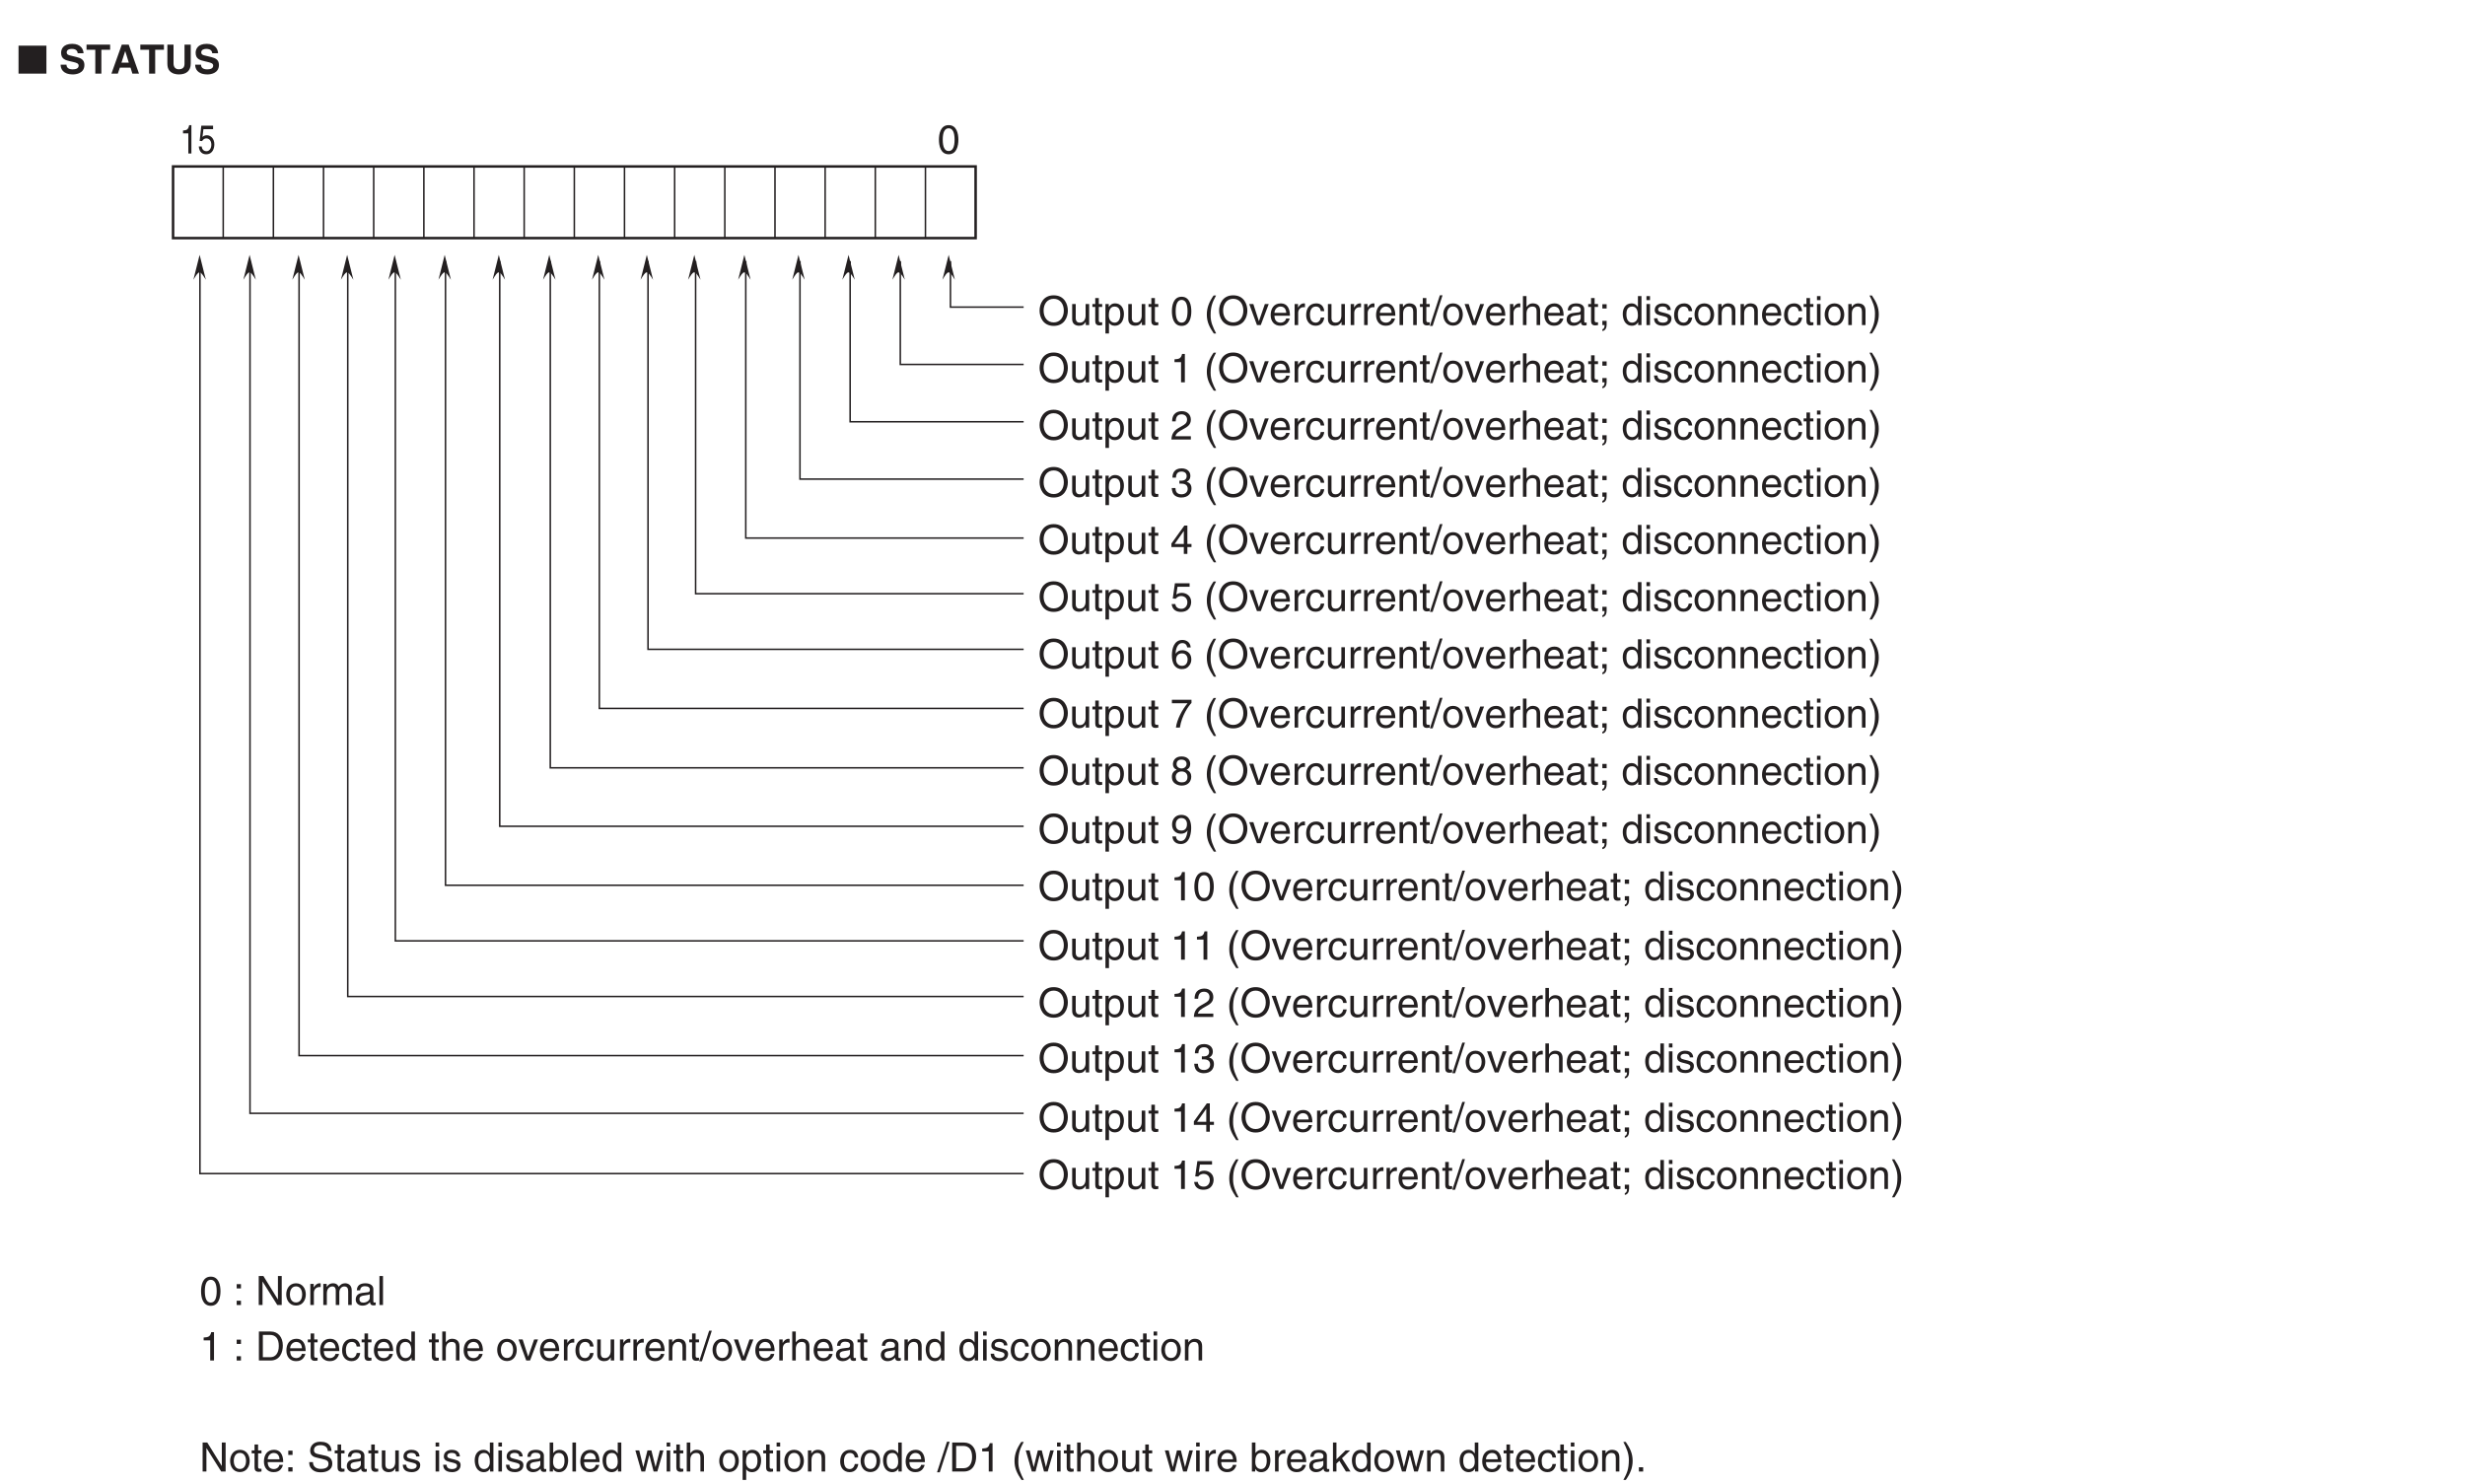 <?xml version="1.0" encoding="UTF-8"?>
<svg xmlns="http://www.w3.org/2000/svg" xmlns:xlink="http://www.w3.org/1999/xlink" width="487.56pt" height="293.42pt" viewBox="0 0 487.56 293.42" version="1.2">
<defs>
<g>
<symbol overflow="visible" id="glyph0-0">
<path style="stroke:none;" d="M 0 0 L 4 0 L 4 -5.594 L 0 -5.594 Z M 2 -3.156 L 0.641 -5.188 L 3.359 -5.188 Z M 2.234 -2.797 L 3.594 -4.828 L 3.594 -0.766 Z M 0.641 -0.406 L 2 -2.438 L 3.359 -0.406 Z M 0.406 -4.828 L 1.75 -2.797 L 0.406 -0.766 Z M 0.406 -4.828 "/>
</symbol>
<symbol overflow="visible" id="glyph0-1">
<path style="stroke:none;" d="M 5.797 0 L 5.797 -5.531 L 0.281 -5.531 L 0.281 0 Z M 5.797 0 "/>
</symbol>
<symbol overflow="visible" id="glyph1-0">
<path style="stroke:none;" d="M 0 0 L 4 0 L 4 -5.594 L 0 -5.594 Z M 2 -3.156 L 0.641 -5.188 L 3.359 -5.188 Z M 2.234 -2.797 L 3.594 -4.828 L 3.594 -0.766 Z M 0.641 -0.406 L 2 -2.438 L 3.359 -0.406 Z M 0.406 -4.828 L 1.75 -2.797 L 0.406 -0.766 Z M 0.406 -4.828 "/>
</symbol>
<symbol overflow="visible" id="glyph1-1">
<path style="stroke:none;" d=""/>
</symbol>
<symbol overflow="visible" id="glyph1-2">
<path style="stroke:none;" d="M 0.312 -1.766 C 0.312 -1.047 0.672 0.156 2.766 0.156 C 3.266 0.156 5.016 0 5.016 -1.719 C 5.016 -2.75 4.297 -3.078 3.516 -3.266 L 2.125 -3.609 C 1.891 -3.672 1.516 -3.766 1.516 -4.203 C 1.516 -4.734 2.062 -4.891 2.516 -4.891 C 3.562 -4.891 3.656 -4.281 3.688 -4.031 L 4.844 -4.031 C 4.828 -4.734 4.359 -5.891 2.609 -5.891 C 0.75 -5.891 0.406 -4.766 0.406 -4.125 C 0.406 -2.859 1.297 -2.656 2.219 -2.438 L 2.828 -2.297 C 3.438 -2.141 3.875 -2.031 3.875 -1.578 C 3.875 -0.969 3.234 -0.844 2.672 -0.844 C 1.625 -0.844 1.469 -1.438 1.469 -1.766 Z M 0.312 -1.766 "/>
</symbol>
<symbol overflow="visible" id="glyph1-3">
<path style="stroke:none;" d="M 3.047 -4.719 L 4.781 -4.719 L 4.781 -5.734 L 0.109 -5.734 L 0.109 -4.719 L 1.844 -4.719 L 1.844 0 L 3.047 0 Z M 3.047 -4.719 "/>
</symbol>
<symbol overflow="visible" id="glyph1-4">
<path style="stroke:none;" d="M 1.828 -1.188 L 3.938 -1.188 L 4.297 0 L 5.609 0 L 3.578 -5.734 L 2.203 -5.734 L 0.156 0 L 1.422 0 Z M 2.875 -4.438 L 2.891 -4.438 L 3.594 -2.172 L 2.141 -2.172 Z M 2.875 -4.438 "/>
</symbol>
<symbol overflow="visible" id="glyph1-5">
<path style="stroke:none;" d="M 5.203 -5.734 L 3.969 -5.734 L 3.969 -1.953 C 3.969 -1.266 3.641 -0.859 2.812 -0.859 C 2.266 -0.859 1.797 -1.219 1.797 -2.016 L 1.797 -5.734 L 0.578 -5.734 L 0.578 -1.938 C 0.594 -1.359 0.703 -0.891 1.016 -0.547 C 1.531 0.031 2.312 0.156 2.844 0.156 C 4.281 0.156 5.203 -0.5 5.203 -2 Z M 5.203 -5.734 "/>
</symbol>
<symbol overflow="visible" id="glyph2-0">
<path style="stroke:none;" d="M 0 0 L 4 0 L 4 -5.594 L 0 -5.594 Z M 2 -3.156 L 0.641 -5.188 L 3.359 -5.188 Z M 2.234 -2.797 L 3.594 -4.828 L 3.594 -0.766 Z M 0.641 -0.406 L 2 -2.438 L 3.359 -0.406 Z M 0.406 -4.828 L 1.75 -2.797 L 0.406 -0.766 Z M 0.406 -4.828 "/>
</symbol>
<symbol overflow="visible" id="glyph2-1">
<path style="stroke:none;" d="M 3.391 -2.734 C 3.391 -1.328 3.031 -0.484 2.219 -0.484 C 1.406 -0.484 1.047 -1.328 1.047 -2.734 C 1.047 -4.141 1.406 -4.984 2.219 -4.984 C 3.031 -4.984 3.391 -4.141 3.391 -2.734 Z M 4.141 -2.734 C 4.141 -3.891 3.828 -5.609 2.219 -5.609 C 0.609 -5.609 0.297 -3.891 0.297 -2.734 C 0.297 -1.562 0.609 0.156 2.219 0.156 C 3.828 0.156 4.141 -1.562 4.141 -2.734 Z M 4.141 -2.734 "/>
</symbol>
<symbol overflow="visible" id="glyph2-2">
<path style="stroke:none;" d="M 5.109 -2.859 C 5.109 -1.516 4.344 -0.531 3.109 -0.531 C 1.859 -0.531 1.109 -1.516 1.109 -2.859 C 1.109 -4.219 1.859 -5.203 3.109 -5.203 C 4.344 -5.203 5.109 -4.219 5.109 -2.859 Z M 5.906 -2.859 C 5.906 -4.109 5.25 -5.891 3.109 -5.891 C 0.969 -5.891 0.312 -4.109 0.312 -2.859 C 0.312 -1.625 0.969 0.156 3.109 0.156 C 5.25 0.156 5.906 -1.625 5.906 -2.859 Z M 5.906 -2.859 "/>
</symbol>
<symbol overflow="visible" id="glyph2-3">
<path style="stroke:none;" d="M 3.906 0 L 3.906 -4.172 L 3.203 -4.172 L 3.203 -1.875 C 3.203 -1.266 2.938 -0.484 2.047 -0.484 C 1.594 -0.484 1.25 -0.719 1.25 -1.406 L 1.25 -4.172 L 0.547 -4.172 L 0.547 -1.172 C 0.547 -0.172 1.281 0.125 1.906 0.125 C 2.578 0.125 2.938 -0.141 3.219 -0.625 L 3.234 -0.609 L 3.234 0 Z M 3.906 0 "/>
</symbol>
<symbol overflow="visible" id="glyph2-4">
<path style="stroke:none;" d="M 2.047 -3.594 L 2.047 -4.172 L 1.375 -4.172 L 1.375 -5.344 L 0.672 -5.344 L 0.672 -4.172 L 0.109 -4.172 L 0.109 -3.594 L 0.672 -3.594 L 0.672 -0.844 C 0.672 -0.328 0.828 0.062 1.531 0.062 C 1.594 0.062 1.797 0.031 2.047 0 L 2.047 -0.547 L 1.797 -0.547 C 1.656 -0.547 1.375 -0.547 1.375 -0.875 L 1.375 -3.594 Z M 2.047 -3.594 "/>
</symbol>
<symbol overflow="visible" id="glyph2-5">
<path style="stroke:none;" d="M 1.141 -1.891 C 1.141 -2.578 1.25 -3.672 2.266 -3.672 C 3.344 -3.672 3.406 -2.641 3.406 -2.094 C 3.406 -1.188 3.047 -0.484 2.281 -0.484 C 1.828 -0.484 1.141 -0.781 1.141 -1.891 Z M 0.469 1.656 L 1.172 1.656 L 1.172 -0.438 L 1.188 -0.438 C 1.359 -0.141 1.734 0.125 2.297 0.125 C 3.719 0.125 4.125 -1.219 4.125 -2.219 C 4.125 -3.391 3.5 -4.297 2.391 -4.297 C 1.625 -4.297 1.312 -3.828 1.141 -3.578 L 1.125 -3.578 L 1.125 -4.172 L 0.469 -4.172 Z M 0.469 1.656 "/>
</symbol>
<symbol overflow="visible" id="glyph2-6">
<path style="stroke:none;" d=""/>
</symbol>
<symbol overflow="visible" id="glyph2-7">
<path style="stroke:none;" d="M 1.891 -5.859 C 1.031 -4.625 0.547 -3.484 0.547 -2.078 C 0.547 -0.594 1.078 0.406 1.922 1.656 L 2.391 1.656 C 1.75 0.406 1.297 -0.578 1.297 -1.891 C 1.297 -3.812 1.703 -4.578 2.375 -5.859 Z M 1.891 -5.859 "/>
</symbol>
<symbol overflow="visible" id="glyph2-8">
<path style="stroke:none;" d="M 1.984 -0.781 L 1.969 -0.781 L 0.875 -4.172 L 0.062 -4.172 L 1.594 0 L 2.344 0 L 3.922 -4.172 L 3.156 -4.172 Z M 1.984 -0.781 "/>
</symbol>
<symbol overflow="visible" id="glyph2-9">
<path style="stroke:none;" d="M 3.359 -1.312 C 3.344 -1 2.953 -0.484 2.281 -0.484 C 1.484 -0.484 1.062 -0.984 1.062 -1.859 L 4.125 -1.859 C 4.125 -3.344 3.531 -4.297 2.328 -4.297 C 0.938 -4.297 0.312 -3.266 0.312 -1.969 C 0.312 -0.766 1.016 0.125 2.188 0.125 C 2.859 0.125 3.125 -0.047 3.328 -0.172 C 3.844 -0.516 4.047 -1.109 4.062 -1.312 Z M 1.062 -2.422 C 1.062 -3.062 1.578 -3.672 2.234 -3.672 C 3.078 -3.672 3.359 -3.062 3.391 -2.422 Z M 1.062 -2.422 "/>
</symbol>
<symbol overflow="visible" id="glyph2-10">
<path style="stroke:none;" d="M 1.312 -2.422 C 1.312 -3.031 1.734 -3.547 2.391 -3.547 L 2.656 -3.547 L 2.656 -4.266 C 2.594 -4.281 2.562 -4.297 2.469 -4.297 C 1.938 -4.297 1.578 -3.969 1.297 -3.484 L 1.281 -3.484 L 1.281 -4.172 L 0.609 -4.172 L 0.609 0 L 1.312 0 Z M 1.312 -2.422 "/>
</symbol>
<symbol overflow="visible" id="glyph2-11">
<path style="stroke:none;" d="M 3.812 -2.766 C 3.75 -3.5 3.344 -4.297 2.25 -4.297 C 0.859 -4.297 0.234 -3.266 0.234 -1.969 C 0.234 -0.766 0.938 0.125 2.109 0.125 C 3.328 0.125 3.734 -0.812 3.812 -1.484 L 3.125 -1.484 C 3.016 -0.844 2.609 -0.484 2.125 -0.484 C 1.172 -0.484 0.984 -1.375 0.984 -2.094 C 0.984 -2.828 1.266 -3.672 2.141 -3.672 C 2.734 -3.672 3.047 -3.328 3.125 -2.766 Z M 3.812 -2.766 "/>
</symbol>
<symbol overflow="visible" id="glyph2-12">
<path style="stroke:none;" d="M 3.922 -2.844 C 3.922 -4.031 3.109 -4.297 2.453 -4.297 C 1.734 -4.297 1.344 -3.812 1.203 -3.578 L 1.188 -3.578 L 1.188 -4.172 L 0.516 -4.172 L 0.516 0 L 1.219 0 L 1.219 -2.281 C 1.219 -3.406 1.922 -3.672 2.328 -3.672 C 3.016 -3.672 3.219 -3.297 3.219 -2.578 L 3.219 0 L 3.922 0 Z M 3.922 -2.844 "/>
</symbol>
<symbol overflow="visible" id="glyph2-13">
<path style="stroke:none;" d="M 2.359 -5.891 L 1.828 -5.891 L -0.141 0.156 L 0.406 0.156 Z M 2.359 -5.891 "/>
</symbol>
<symbol overflow="visible" id="glyph2-14">
<path style="stroke:none;" d="M 0.281 -2.094 C 0.281 -1.016 0.891 0.109 2.219 0.109 C 3.547 0.109 4.156 -1.016 4.156 -2.094 C 4.156 -3.172 3.547 -4.297 2.219 -4.297 C 0.891 -4.297 0.281 -3.172 0.281 -2.094 Z M 1 -2.094 C 1 -2.656 1.219 -3.688 2.219 -3.688 C 3.219 -3.688 3.438 -2.656 3.438 -2.094 C 3.438 -1.531 3.219 -0.5 2.219 -0.5 C 1.219 -0.5 1 -1.531 1 -2.094 Z M 1 -2.094 "/>
</symbol>
<symbol overflow="visible" id="glyph2-15">
<path style="stroke:none;" d="M 3.922 -2.844 C 3.922 -4.031 3.109 -4.297 2.453 -4.297 C 1.781 -4.297 1.438 -3.875 1.234 -3.609 L 1.219 -3.609 L 1.219 -5.734 L 0.516 -5.734 L 0.516 0 L 1.219 0 L 1.219 -2.281 C 1.219 -3.328 1.812 -3.672 2.391 -3.672 C 3.062 -3.672 3.219 -3.297 3.219 -2.734 L 3.219 0 L 3.922 0 Z M 3.922 -2.844 "/>
</symbol>
<symbol overflow="visible" id="glyph2-16">
<path style="stroke:none;" d="M 1.141 -2.906 C 1.188 -3.219 1.297 -3.719 2.094 -3.719 C 2.766 -3.719 3.078 -3.469 3.078 -3.031 C 3.078 -2.625 2.875 -2.562 2.719 -2.531 L 1.562 -2.391 C 0.391 -2.25 0.281 -1.438 0.281 -1.078 C 0.281 -0.375 0.828 0.125 1.594 0.125 C 2.406 0.125 2.828 -0.266 3.109 -0.562 C 3.125 -0.234 3.219 0.078 3.844 0.078 C 4.016 0.078 4.109 0.031 4.234 0 L 4.234 -0.516 C 4.156 -0.5 4.062 -0.484 4 -0.484 C 3.859 -0.484 3.766 -0.547 3.766 -0.734 L 3.766 -3.125 C 3.766 -4.203 2.562 -4.297 2.219 -4.297 C 1.188 -4.297 0.531 -3.906 0.5 -2.906 Z M 3.062 -1.438 C 3.062 -0.891 2.422 -0.469 1.766 -0.469 C 1.25 -0.469 1.016 -0.734 1.016 -1.188 C 1.016 -1.719 1.562 -1.828 1.906 -1.875 C 2.781 -1.984 2.953 -2.047 3.062 -2.125 Z M 3.062 -1.438 "/>
</symbol>
<symbol overflow="visible" id="glyph2-17">
<path style="stroke:none;" d="M 0.688 0 L 1.125 0 C 1.125 0.375 1.031 0.781 0.688 0.812 L 0.688 1.172 C 0.859 1.156 1.531 1.016 1.531 -0.062 L 1.531 -0.844 L 0.688 -0.844 Z M 1.531 -3.281 L 1.531 -4.125 L 0.688 -4.125 L 0.688 -3.281 Z M 1.531 -3.281 "/>
</symbol>
<symbol overflow="visible" id="glyph2-18">
<path style="stroke:none;" d="M 3.984 -5.734 L 3.281 -5.734 L 3.281 -3.641 L 3.266 -3.578 C 3.094 -3.828 2.781 -4.297 2.016 -4.297 C 0.906 -4.297 0.281 -3.391 0.281 -2.219 C 0.281 -1.219 0.688 0.125 2.109 0.125 C 2.516 0.125 3 -0.016 3.312 -0.578 L 3.328 -0.578 L 3.328 0 L 3.984 0 Z M 1 -2.094 C 1 -2.641 1.062 -3.672 2.141 -3.672 C 3.156 -3.672 3.281 -2.578 3.281 -1.891 C 3.281 -0.781 2.578 -0.484 2.125 -0.484 C 1.359 -0.484 1 -1.188 1 -2.094 Z M 1 -2.094 "/>
</symbol>
<symbol overflow="visible" id="glyph2-19">
<path style="stroke:none;" d="M 1.234 -4.172 L 0.531 -4.172 L 0.531 0 L 1.234 0 Z M 1.234 -4.938 L 1.234 -5.734 L 0.531 -5.734 L 0.531 -4.938 Z M 1.234 -4.938 "/>
</symbol>
<symbol overflow="visible" id="glyph2-20">
<path style="stroke:none;" d="M 3.562 -2.984 C 3.562 -3.188 3.469 -4.297 1.969 -4.297 C 1.156 -4.297 0.391 -3.875 0.391 -2.969 C 0.391 -2.391 0.781 -2.094 1.359 -1.953 L 2.172 -1.75 C 2.766 -1.594 3 -1.484 3 -1.156 C 3 -0.688 2.547 -0.484 2.047 -0.484 C 1.047 -0.484 0.953 -1.016 0.938 -1.344 L 0.25 -1.344 C 0.281 -0.844 0.406 0.125 2.047 0.125 C 3 0.125 3.703 -0.406 3.703 -1.266 C 3.703 -1.828 3.406 -2.141 2.531 -2.359 L 1.828 -2.531 C 1.281 -2.672 1.062 -2.75 1.062 -3.094 C 1.062 -3.609 1.688 -3.688 1.906 -3.688 C 2.781 -3.688 2.875 -3.25 2.891 -2.984 Z M 3.562 -2.984 "/>
</symbol>
<symbol overflow="visible" id="glyph2-21">
<path style="stroke:none;" d="M 0.766 1.656 C 1.625 0.422 2.109 -0.703 2.109 -2.109 C 2.109 -3.609 1.578 -4.609 0.75 -5.859 L 0.266 -5.859 C 0.906 -4.594 1.359 -3.625 1.359 -2.312 C 1.359 -0.391 0.953 0.375 0.281 1.656 Z M 0.766 1.656 "/>
</symbol>
<symbol overflow="visible" id="glyph2-22">
<path style="stroke:none;" d="M 2.859 -5.609 L 2.312 -5.609 C 2.094 -4.688 1.719 -4.609 0.812 -4.547 L 0.812 -3.984 L 2.109 -3.984 L 2.109 0 L 2.859 0 Z M 2.859 -5.609 "/>
</symbol>
<symbol overflow="visible" id="glyph2-23">
<path style="stroke:none;" d="M 1.047 -3.594 C 1.078 -4 1.125 -4.984 2.188 -4.984 C 3.016 -4.984 3.297 -4.422 3.297 -3.969 C 3.297 -3.234 2.859 -3 2.266 -2.656 L 1.531 -2.234 C 0.781 -1.781 0.25 -1.172 0.203 0 L 4.047 0 L 4.047 -0.656 L 1 -0.656 C 1.031 -0.875 1.203 -1.312 1.969 -1.734 L 2.547 -2.062 C 3.391 -2.5 4.047 -2.938 4.047 -3.938 C 4.047 -4.984 3.266 -5.609 2.297 -5.609 C 1.688 -5.609 0.344 -5.422 0.344 -3.594 Z M 1.047 -3.594 "/>
</symbol>
<symbol overflow="visible" id="glyph2-24">
<path style="stroke:none;" d="M 1.781 -2.594 C 1.891 -2.594 2 -2.594 2.109 -2.594 C 2.594 -2.594 3.422 -2.5 3.422 -1.562 C 3.422 -0.922 2.922 -0.484 2.203 -0.484 C 1.156 -0.484 1.016 -1.188 1 -1.719 L 0.266 -1.719 C 0.312 -1.062 0.484 -0.422 1.109 -0.094 C 1.375 0.047 1.734 0.156 2.141 0.156 C 3.578 0.156 4.172 -0.734 4.172 -1.656 C 4.172 -2.406 3.781 -2.781 3.234 -2.969 L 3.234 -2.984 C 3.531 -3.078 3.953 -3.422 3.953 -4.141 C 3.953 -4.984 3.312 -5.609 2.219 -5.609 C 0.75 -5.609 0.406 -4.594 0.406 -3.781 L 1.094 -3.781 C 1.125 -4.172 1.188 -4.984 2.188 -4.984 C 3.031 -4.984 3.219 -4.438 3.219 -4.094 C 3.219 -3.391 2.703 -3.172 2.156 -3.172 C 2.031 -3.172 1.906 -3.188 1.781 -3.188 Z M 1.781 -2.594 "/>
</symbol>
<symbol overflow="visible" id="glyph2-25">
<path style="stroke:none;" d="M 0.297 -4.812 L 3.391 -4.812 C 2.312 -3.547 1.281 -1.547 1.094 0 L 1.875 0 C 2.281 -2.5 3.609 -4.297 4.172 -4.875 L 4.172 -5.5 L 0.297 -5.5 Z M 0.297 -4.812 "/>
</symbol>
<symbol overflow="visible" id="glyph2-26">
<path style="stroke:none;" d="M 3.922 -4.172 C 3.922 -4.828 3.438 -5.609 2.203 -5.609 C 0.859 -5.609 0.5 -4.656 0.5 -4.078 C 0.5 -3.547 0.781 -3.156 1.25 -2.984 C 0.656 -2.734 0.297 -2.297 0.297 -1.609 C 0.297 -1.344 0.297 -0.734 0.875 -0.281 C 1.328 0.078 1.922 0.156 2.234 0.156 C 3.547 0.156 4.125 -0.719 4.125 -1.625 C 4.125 -2.047 3.969 -2.672 3.203 -2.984 C 3.453 -3.109 3.922 -3.359 3.922 -4.172 Z M 2.219 -2.641 C 2.844 -2.641 3.375 -2.297 3.375 -1.547 C 3.375 -0.656 2.766 -0.484 2.25 -0.484 C 1.281 -0.484 1.047 -1.156 1.047 -1.594 C 1.047 -2.109 1.422 -2.641 2.219 -2.641 Z M 2.203 -3.234 C 1.688 -3.234 1.219 -3.562 1.219 -4.109 C 1.219 -4.469 1.406 -4.984 2.156 -4.984 C 2.984 -4.984 3.203 -4.484 3.203 -4.141 C 3.203 -3.641 2.812 -3.234 2.203 -3.234 Z M 2.203 -3.234 "/>
</symbol>
<symbol overflow="visible" id="glyph2-27">
<path style="stroke:none;" d="M 4.172 -1.359 L 4.172 -1.969 L 3.359 -1.969 L 3.359 -5.609 L 2.766 -5.609 L 0.203 -2.047 L 0.203 -1.359 L 2.656 -1.359 L 2.656 0 L 3.359 0 L 3.359 -1.359 Z M 2.641 -4.516 L 2.656 -4.516 L 2.656 -1.969 L 0.844 -1.969 Z M 2.641 -4.516 "/>
</symbol>
<symbol overflow="visible" id="glyph2-28">
<path style="stroke:none;" d="M 1.406 -4.812 L 3.797 -4.812 L 3.797 -5.5 L 0.891 -5.5 L 0.469 -2.484 L 1.062 -2.453 C 1.328 -2.797 1.703 -2.984 2.109 -2.984 C 2.797 -2.984 3.359 -2.547 3.359 -1.734 C 3.359 -1.031 2.891 -0.453 2.172 -0.453 C 1.547 -0.453 1.047 -0.75 0.984 -1.391 L 0.25 -1.391 C 0.391 -0.141 1.328 0.156 2.062 0.156 C 3.828 0.156 4.109 -1.203 4.109 -1.828 C 4.109 -2.984 3.172 -3.609 2.266 -3.609 C 1.75 -3.609 1.406 -3.453 1.172 -3.266 Z M 1.406 -4.812 "/>
</symbol>
<symbol overflow="visible" id="glyph2-29">
<path style="stroke:none;" d="M 4.016 -4.125 C 3.938 -5.266 3.031 -5.609 2.375 -5.609 C 0.703 -5.609 0.297 -3.844 0.297 -2.609 C 0.297 -1.875 0.406 -1.188 0.734 -0.656 C 1.141 -0.047 1.75 0.156 2.188 0.156 C 2.969 0.156 3.312 -0.062 3.594 -0.391 C 3.984 -0.812 4.141 -1.219 4.141 -1.797 C 4.141 -3.141 3.062 -3.578 2.375 -3.578 C 1.609 -3.578 1.219 -3.188 1.047 -2.891 L 1.031 -2.906 C 1.031 -3.5 1.266 -4.984 2.359 -4.984 C 2.969 -4.984 3.234 -4.609 3.328 -4.125 Z M 1.125 -1.719 C 1.125 -2.391 1.5 -2.953 2.281 -2.953 C 3.141 -2.953 3.406 -2.266 3.406 -1.766 C 3.406 -1 2.984 -0.484 2.312 -0.484 C 1.484 -0.484 1.125 -1.125 1.125 -1.719 Z M 1.125 -1.719 "/>
</symbol>
<symbol overflow="visible" id="glyph2-30">
<path style="stroke:none;" d="M 2.094 -1.875 C 2.625 -1.875 3.172 -2.109 3.391 -2.547 L 3.406 -2.531 C 3.219 -1.078 2.812 -0.438 2.047 -0.438 C 1.484 -0.438 1.141 -0.781 1.109 -1.344 L 0.406 -1.344 C 0.406 -0.812 0.75 0.156 2.062 0.156 C 4 0.156 4.109 -2.406 4.109 -3.016 C 4.109 -3.922 3.922 -5.609 2.141 -5.609 C 0.953 -5.609 0.328 -4.703 0.328 -3.688 C 0.328 -2.578 1.062 -1.875 2.094 -1.875 Z M 2.203 -2.5 C 1.734 -2.5 1.062 -2.641 1.062 -3.719 C 1.062 -4.469 1.5 -4.984 2.141 -4.984 C 2.953 -4.984 3.281 -4.422 3.281 -3.781 C 3.281 -2.672 2.578 -2.5 2.203 -2.5 Z M 2.203 -2.5 "/>
</symbol>
<symbol overflow="visible" id="glyph2-31">
<path style="stroke:none;" d="M 1.531 -0.844 L 0.688 -0.844 L 0.688 0 L 1.531 0 Z M 1.531 -4.125 L 0.688 -4.125 L 0.688 -3.281 L 1.531 -3.281 Z M 1.531 -4.125 "/>
</symbol>
<symbol overflow="visible" id="glyph2-32">
<path style="stroke:none;" d="M 4.406 -1.109 L 4.391 -1.109 L 1.531 -5.734 L 0.609 -5.734 L 0.609 0 L 1.359 0 L 1.359 -4.625 L 1.375 -4.625 L 4.281 0 L 5.156 0 L 5.156 -5.734 L 4.406 -5.734 Z M 4.406 -1.109 "/>
</symbol>
<symbol overflow="visible" id="glyph2-33">
<path style="stroke:none;" d="M 0.516 0 L 1.219 0 L 1.219 -2.281 C 1.219 -3.406 1.922 -3.672 2.328 -3.672 C 2.844 -3.672 2.984 -3.234 2.984 -2.891 L 2.984 0 L 3.688 0 L 3.688 -2.547 C 3.688 -3.109 4.078 -3.672 4.656 -3.672 C 5.266 -3.672 5.438 -3.281 5.438 -2.703 L 5.438 0 L 6.141 0 L 6.141 -2.891 C 6.141 -4.062 5.297 -4.297 4.844 -4.297 C 4.203 -4.297 3.922 -4.016 3.562 -3.609 C 3.453 -3.844 3.203 -4.297 2.453 -4.297 C 1.703 -4.297 1.344 -3.812 1.203 -3.578 L 1.188 -3.578 L 1.188 -4.172 L 0.516 -4.172 Z M 0.516 0 "/>
</symbol>
<symbol overflow="visible" id="glyph2-34">
<path style="stroke:none;" d="M 1.234 -5.734 L 0.531 -5.734 L 0.531 0 L 1.234 0 Z M 1.234 -5.734 "/>
</symbol>
<symbol overflow="visible" id="glyph2-35">
<path style="stroke:none;" d="M 0.641 0 L 2.938 0 C 4.828 0 5.375 -1.656 5.375 -2.953 C 5.375 -4.594 4.469 -5.734 2.969 -5.734 L 0.641 -5.734 Z M 1.422 -5.062 L 2.859 -5.062 C 3.922 -5.062 4.578 -4.344 4.578 -2.891 C 4.578 -1.453 3.922 -0.656 2.922 -0.656 L 1.422 -0.656 Z M 1.422 -5.062 "/>
</symbol>
<symbol overflow="visible" id="glyph2-36">
<path style="stroke:none;" d="M 4.797 -4.062 C 4.766 -4.688 4.562 -5.891 2.562 -5.891 C 1.172 -5.891 0.578 -5 0.578 -4.109 C 0.578 -3.109 1.422 -2.844 1.797 -2.766 L 2.984 -2.484 C 3.922 -2.266 4.203 -2.078 4.203 -1.484 C 4.203 -0.656 3.25 -0.516 2.703 -0.516 C 1.969 -0.516 1.125 -0.812 1.125 -1.859 L 0.391 -1.859 C 0.391 -1.312 0.484 -0.844 0.969 -0.406 C 1.234 -0.172 1.641 0.156 2.703 0.156 C 3.688 0.156 4.953 -0.219 4.953 -1.578 C 4.953 -2.484 4.391 -2.938 3.656 -3.109 L 2.016 -3.484 C 1.672 -3.562 1.328 -3.734 1.328 -4.219 C 1.328 -5.094 2.156 -5.219 2.641 -5.219 C 3.297 -5.219 4.031 -4.938 4.062 -4.062 Z M 4.797 -4.062 "/>
</symbol>
<symbol overflow="visible" id="glyph2-37">
<path style="stroke:none;" d="M 1.125 0 L 1.125 -0.516 L 1.141 -0.516 C 1.281 -0.281 1.578 0.125 2.297 0.125 C 3.719 0.125 4.125 -1.219 4.125 -2.219 C 4.125 -3.391 3.5 -4.297 2.391 -4.297 C 1.906 -4.281 1.484 -4.094 1.188 -3.656 L 1.172 -3.656 L 1.172 -5.734 L 0.469 -5.734 L 0.469 0 Z M 3.406 -2.094 C 3.406 -1.188 3.047 -0.484 2.281 -0.484 C 1.828 -0.484 1.141 -0.781 1.141 -1.891 C 1.141 -2.578 1.25 -3.672 2.266 -3.672 C 3.344 -3.672 3.406 -2.641 3.406 -2.094 Z M 3.406 -2.094 "/>
</symbol>
<symbol overflow="visible" id="glyph2-38">
<path style="stroke:none;" d="M 2.859 -3.234 L 2.875 -3.234 L 3.719 0 L 4.453 0 L 5.656 -4.172 L 4.953 -4.172 L 4.109 -0.891 L 4.094 -0.891 L 3.281 -4.172 L 2.5 -4.172 L 1.688 -0.891 L 1.672 -0.891 L 0.875 -4.172 L 0.109 -4.172 L 1.312 0 L 2.047 0 Z M 2.859 -3.234 "/>
</symbol>
<symbol overflow="visible" id="glyph2-39">
<path style="stroke:none;" d="M 2.312 -2.625 L 3.906 -4.172 L 3.016 -4.172 L 1.219 -2.406 L 1.219 -5.734 L 0.531 -5.734 L 0.531 0 L 1.219 0 L 1.219 -1.578 L 1.797 -2.109 L 3.094 0 L 4 0 Z M 2.312 -2.625 "/>
</symbol>
<symbol overflow="visible" id="glyph2-40">
<path style="stroke:none;" d="M 1.531 -0.844 L 0.688 -0.844 L 0.688 0 L 1.531 0 Z M 1.531 -0.844 "/>
</symbol>
<symbol overflow="visible" id="glyph3-0">
<path style="stroke:none;" d="M 0 0 L 3.188 0 L 3.188 -5.594 L 0 -5.594 Z M 1.594 -3.156 L 0.516 -5.188 L 2.688 -5.188 Z M 1.797 -2.797 L 2.875 -4.828 L 2.875 -0.766 Z M 0.516 -0.406 L 1.594 -2.438 L 2.688 -0.406 Z M 0.312 -4.828 L 1.406 -2.797 L 0.312 -0.766 Z M 0.312 -4.828 "/>
</symbol>
<symbol overflow="visible" id="glyph3-1">
<path style="stroke:none;" d="M 2.297 -5.609 L 1.859 -5.609 C 1.672 -4.688 1.375 -4.609 0.641 -4.547 L 0.641 -3.984 L 1.688 -3.984 L 1.688 0 L 2.297 0 Z M 2.297 -5.609 "/>
</symbol>
<symbol overflow="visible" id="glyph3-2">
<path style="stroke:none;" d="M 1.125 -4.812 L 3.031 -4.812 L 3.031 -5.5 L 0.703 -5.5 L 0.375 -2.484 L 0.859 -2.453 C 1.062 -2.797 1.359 -2.984 1.688 -2.984 C 2.25 -2.984 2.688 -2.547 2.688 -1.734 C 2.688 -1.031 2.312 -0.453 1.734 -0.453 C 1.234 -0.453 0.844 -0.75 0.781 -1.391 L 0.203 -1.391 C 0.312 -0.141 1.062 0.156 1.656 0.156 C 3.062 0.156 3.281 -1.203 3.281 -1.828 C 3.281 -2.984 2.531 -3.609 1.812 -3.609 C 1.406 -3.609 1.125 -3.453 0.938 -3.266 Z M 1.125 -4.812 "/>
</symbol>
</g>
<clipPath id="clip1">
  <path d="M 40 285 L 238 285 L 238 292.84 L 40 292.84 Z M 40 285 "/>
</clipPath>
<clipPath id="clip2">
  <path d="M 238 285 L 326 285 L 326 292.84 L 238 292.84 Z M 238 285 "/>
</clipPath>
</defs>
<g id="surface1">
<g style="fill:rgb(13.73%,12.16%,12.549%);fill-opacity:1;">
  <use xlink:href="#glyph0-1" x="3.383" y="14.561"/>
</g>
<g style="fill:rgb(13.73%,12.16%,12.549%);fill-opacity:1;">
  <use xlink:href="#glyph1-1" x="9.459" y="14.561"/>
  <use xlink:href="#glyph1-2" x="11.679" y="14.561"/>
  <use xlink:href="#glyph1-3" x="17.004" y="14.561"/>
  <use xlink:href="#glyph1-4" x="21.883" y="14.561"/>
  <use xlink:href="#glyph1-3" x="27.647" y="14.561"/>
  <use xlink:href="#glyph1-5" x="32.526" y="14.561"/>
  <use xlink:href="#glyph1-2" x="38.29" y="14.561"/>
</g>
<path style="fill:none;stroke-width:5;stroke-linecap:butt;stroke-linejoin:miter;stroke:rgb(13.73%,12.16%,12.549%);stroke-opacity:1;stroke-miterlimit:4;" d="M 339.697 2457.478 L 1927.087 2457.478 L 1927.087 2599.203 L 339.697 2599.203 Z M 339.697 2457.478 " transform="matrix(0.1,0,0,-0.1,0.261,292.841)"/>
<path style="fill:none;stroke-width:3;stroke-linecap:butt;stroke-linejoin:miter;stroke:rgb(13.73%,12.16%,12.549%);stroke-opacity:1;stroke-miterlimit:4;" d="M 1927.087 2599.203 L 339.697 2599.203 " transform="matrix(0.1,0,0,-0.1,0.261,292.841)"/>
<path style="fill:none;stroke-width:3;stroke-linecap:butt;stroke-linejoin:miter;stroke:rgb(13.73%,12.16%,12.549%);stroke-opacity:1;stroke-miterlimit:4;" d="M 438.916 2599.203 L 438.916 2457.478 " transform="matrix(0.1,0,0,-0.1,0.261,292.841)"/>
<path style="fill:none;stroke-width:3;stroke-linecap:butt;stroke-linejoin:miter;stroke:rgb(13.73%,12.16%,12.549%);stroke-opacity:1;stroke-miterlimit:4;" d="M 538.136 2599.203 L 538.136 2457.478 " transform="matrix(0.1,0,0,-0.1,0.261,292.841)"/>
<path style="fill:none;stroke-width:3;stroke-linecap:butt;stroke-linejoin:miter;stroke:rgb(13.73%,12.16%,12.549%);stroke-opacity:1;stroke-miterlimit:4;" d="M 637.316 2599.203 L 637.316 2457.478 " transform="matrix(0.1,0,0,-0.1,0.261,292.841)"/>
<path style="fill:none;stroke-width:3;stroke-linecap:butt;stroke-linejoin:miter;stroke:rgb(13.73%,12.16%,12.549%);stroke-opacity:1;stroke-miterlimit:4;" d="M 736.535 2599.203 L 736.535 2457.478 " transform="matrix(0.1,0,0,-0.1,0.261,292.841)"/>
<path style="fill:none;stroke-width:3;stroke-linecap:butt;stroke-linejoin:miter;stroke:rgb(13.73%,12.16%,12.549%);stroke-opacity:1;stroke-miterlimit:4;" d="M 835.754 2599.203 L 835.754 2457.478 " transform="matrix(0.1,0,0,-0.1,0.261,292.841)"/>
<path style="fill:none;stroke-width:3;stroke-linecap:butt;stroke-linejoin:miter;stroke:rgb(13.73%,12.16%,12.549%);stroke-opacity:1;stroke-miterlimit:4;" d="M 934.973 2599.203 L 934.973 2457.478 " transform="matrix(0.1,0,0,-0.1,0.261,292.841)"/>
<path style="fill:none;stroke-width:3;stroke-linecap:butt;stroke-linejoin:miter;stroke:rgb(13.73%,12.16%,12.549%);stroke-opacity:1;stroke-miterlimit:4;" d="M 1034.192 2599.203 L 1034.192 2457.478 " transform="matrix(0.1,0,0,-0.1,0.261,292.841)"/>
<path style="fill:none;stroke-width:3;stroke-linecap:butt;stroke-linejoin:miter;stroke:rgb(13.73%,12.16%,12.549%);stroke-opacity:1;stroke-miterlimit:4;" d="M 1133.372 2599.203 L 1133.372 2457.478 " transform="matrix(0.1,0,0,-0.1,0.261,292.841)"/>
<path style="fill:none;stroke-width:3;stroke-linecap:butt;stroke-linejoin:miter;stroke:rgb(13.73%,12.16%,12.549%);stroke-opacity:1;stroke-miterlimit:4;" d="M 1232.591 2599.203 L 1232.591 2457.478 " transform="matrix(0.1,0,0,-0.1,0.261,292.841)"/>
<path style="fill:none;stroke-width:3;stroke-linecap:butt;stroke-linejoin:miter;stroke:rgb(13.73%,12.16%,12.549%);stroke-opacity:1;stroke-miterlimit:4;" d="M 1331.811 2599.203 L 1331.811 2457.478 " transform="matrix(0.1,0,0,-0.1,0.261,292.841)"/>
<path style="fill:none;stroke-width:3;stroke-linecap:butt;stroke-linejoin:miter;stroke:rgb(13.73%,12.16%,12.549%);stroke-opacity:1;stroke-miterlimit:4;" d="M 1431.03 2599.203 L 1431.03 2457.478 " transform="matrix(0.1,0,0,-0.1,0.261,292.841)"/>
<path style="fill:none;stroke-width:3;stroke-linecap:butt;stroke-linejoin:miter;stroke:rgb(13.73%,12.16%,12.549%);stroke-opacity:1;stroke-miterlimit:4;" d="M 1530.249 2599.203 L 1530.249 2457.478 " transform="matrix(0.1,0,0,-0.1,0.261,292.841)"/>
<path style="fill:none;stroke-width:3;stroke-linecap:butt;stroke-linejoin:miter;stroke:rgb(13.73%,12.16%,12.549%);stroke-opacity:1;stroke-miterlimit:4;" d="M 1629.468 2599.203 L 1629.468 2457.478 " transform="matrix(0.1,0,0,-0.1,0.261,292.841)"/>
<path style="fill:none;stroke-width:3;stroke-linecap:butt;stroke-linejoin:miter;stroke:rgb(13.73%,12.16%,12.549%);stroke-opacity:1;stroke-miterlimit:4;" d="M 1728.687 2599.203 L 1728.687 2457.478 " transform="matrix(0.1,0,0,-0.1,0.261,292.841)"/>
<path style="fill:none;stroke-width:3;stroke-linecap:butt;stroke-linejoin:miter;stroke:rgb(13.73%,12.16%,12.549%);stroke-opacity:1;stroke-miterlimit:4;" d="M 1827.867 2599.203 L 1827.867 2457.478 " transform="matrix(0.1,0,0,-0.1,0.261,292.841)"/>
<g style="fill:rgb(13.73%,12.16%,12.549%);fill-opacity:1;">
  <use xlink:href="#glyph2-1" x="185.42" y="30.358"/>
</g>
<g style="fill:rgb(13.73%,12.16%,12.549%);fill-opacity:1;">
  <use xlink:href="#glyph3-1" x="35.561" y="30.358"/>
  <use xlink:href="#glyph3-2" x="39.113" y="30.358"/>
</g>
<g style="fill:rgb(13.73%,12.16%,12.549%);fill-opacity:1;">
  <use xlink:href="#glyph2-2" x="205.308" y="64.299"/>
  <use xlink:href="#glyph2-3" x="211.52" y="64.299"/>
  <use xlink:href="#glyph2-4" x="215.959" y="64.299"/>
  <use xlink:href="#glyph2-5" x="218.179" y="64.299"/>
  <use xlink:href="#glyph2-3" x="222.618" y="64.299"/>
  <use xlink:href="#glyph2-4" x="227.057" y="64.299"/>
  <use xlink:href="#glyph2-6" x="229.277" y="64.299"/>
  <use xlink:href="#glyph2-1" x="231.496" y="64.299"/>
  <use xlink:href="#glyph2-6" x="235.936" y="64.299"/>
  <use xlink:href="#glyph2-7" x="238.155" y="64.299"/>
  <use xlink:href="#glyph2-2" x="240.814" y="64.299"/>
  <use xlink:href="#glyph2-8" x="247.026" y="64.299"/>
  <use xlink:href="#glyph2-9" x="251.018" y="64.299"/>
  <use xlink:href="#glyph2-10" x="255.457" y="64.299"/>
  <use xlink:href="#glyph2-11" x="258.116" y="64.299"/>
  <use xlink:href="#glyph2-3" x="262.108" y="64.299"/>
  <use xlink:href="#glyph2-10" x="266.547" y="64.299"/>
  <use xlink:href="#glyph2-10" x="269.206" y="64.299"/>
  <use xlink:href="#glyph2-9" x="271.864" y="64.299"/>
  <use xlink:href="#glyph2-12" x="276.304" y="64.299"/>
  <use xlink:href="#glyph2-4" x="280.743" y="64.299"/>
  <use xlink:href="#glyph2-13" x="282.963" y="64.299"/>
  <use xlink:href="#glyph2-14" x="285.182" y="64.299"/>
  <use xlink:href="#glyph2-8" x="289.621" y="64.299"/>
  <use xlink:href="#glyph2-9" x="293.613" y="64.299"/>
  <use xlink:href="#glyph2-10" x="298.053" y="64.299"/>
  <use xlink:href="#glyph2-15" x="300.711" y="64.299"/>
  <use xlink:href="#glyph2-9" x="305.151" y="64.299"/>
  <use xlink:href="#glyph2-16" x="309.59" y="64.299"/>
  <use xlink:href="#glyph2-4" x="314.029" y="64.299"/>
  <use xlink:href="#glyph2-17" x="316.249" y="64.299"/>
  <use xlink:href="#glyph2-6" x="318.468" y="64.299"/>
  <use xlink:href="#glyph2-18" x="320.688" y="64.299"/>
  <use xlink:href="#glyph2-19" x="325.127" y="64.299"/>
  <use xlink:href="#glyph2-20" x="326.9" y="64.299"/>
  <use xlink:href="#glyph2-11" x="330.892" y="64.299"/>
  <use xlink:href="#glyph2-14" x="334.884" y="64.299"/>
  <use xlink:href="#glyph2-12" x="339.323" y="64.299"/>
  <use xlink:href="#glyph2-12" x="343.762" y="64.299"/>
  <use xlink:href="#glyph2-9" x="348.202" y="64.299"/>
  <use xlink:href="#glyph2-11" x="352.641" y="64.299"/>
  <use xlink:href="#glyph2-4" x="356.633" y="64.299"/>
  <use xlink:href="#glyph2-19" x="358.853" y="64.299"/>
  <use xlink:href="#glyph2-14" x="360.625" y="64.299"/>
  <use xlink:href="#glyph2-12" x="365.064" y="64.299"/>
  <use xlink:href="#glyph2-21" x="369.503" y="64.299"/>
</g>
<g style="fill:rgb(13.73%,12.16%,12.549%);fill-opacity:1;">
  <use xlink:href="#glyph2-2" x="205.308" y="75.614"/>
  <use xlink:href="#glyph2-3" x="211.52" y="75.614"/>
  <use xlink:href="#glyph2-4" x="215.959" y="75.614"/>
  <use xlink:href="#glyph2-5" x="218.179" y="75.614"/>
  <use xlink:href="#glyph2-3" x="222.618" y="75.614"/>
  <use xlink:href="#glyph2-4" x="227.057" y="75.614"/>
  <use xlink:href="#glyph2-6" x="229.277" y="75.614"/>
  <use xlink:href="#glyph2-22" x="231.496" y="75.614"/>
  <use xlink:href="#glyph2-6" x="235.936" y="75.614"/>
  <use xlink:href="#glyph2-7" x="238.155" y="75.614"/>
  <use xlink:href="#glyph2-2" x="240.814" y="75.614"/>
  <use xlink:href="#glyph2-8" x="247.026" y="75.614"/>
  <use xlink:href="#glyph2-9" x="251.018" y="75.614"/>
  <use xlink:href="#glyph2-10" x="255.457" y="75.614"/>
  <use xlink:href="#glyph2-11" x="258.116" y="75.614"/>
  <use xlink:href="#glyph2-3" x="262.108" y="75.614"/>
  <use xlink:href="#glyph2-10" x="266.547" y="75.614"/>
  <use xlink:href="#glyph2-10" x="269.206" y="75.614"/>
  <use xlink:href="#glyph2-9" x="271.864" y="75.614"/>
  <use xlink:href="#glyph2-12" x="276.304" y="75.614"/>
  <use xlink:href="#glyph2-4" x="280.743" y="75.614"/>
  <use xlink:href="#glyph2-13" x="282.963" y="75.614"/>
  <use xlink:href="#glyph2-14" x="285.182" y="75.614"/>
  <use xlink:href="#glyph2-8" x="289.621" y="75.614"/>
  <use xlink:href="#glyph2-9" x="293.613" y="75.614"/>
  <use xlink:href="#glyph2-10" x="298.053" y="75.614"/>
  <use xlink:href="#glyph2-15" x="300.711" y="75.614"/>
  <use xlink:href="#glyph2-9" x="305.151" y="75.614"/>
  <use xlink:href="#glyph2-16" x="309.59" y="75.614"/>
  <use xlink:href="#glyph2-4" x="314.029" y="75.614"/>
  <use xlink:href="#glyph2-17" x="316.249" y="75.614"/>
  <use xlink:href="#glyph2-6" x="318.468" y="75.614"/>
  <use xlink:href="#glyph2-18" x="320.688" y="75.614"/>
  <use xlink:href="#glyph2-19" x="325.127" y="75.614"/>
  <use xlink:href="#glyph2-20" x="326.9" y="75.614"/>
  <use xlink:href="#glyph2-11" x="330.892" y="75.614"/>
  <use xlink:href="#glyph2-14" x="334.884" y="75.614"/>
  <use xlink:href="#glyph2-12" x="339.323" y="75.614"/>
  <use xlink:href="#glyph2-12" x="343.762" y="75.614"/>
  <use xlink:href="#glyph2-9" x="348.202" y="75.614"/>
  <use xlink:href="#glyph2-11" x="352.641" y="75.614"/>
  <use xlink:href="#glyph2-4" x="356.633" y="75.614"/>
  <use xlink:href="#glyph2-19" x="358.853" y="75.614"/>
  <use xlink:href="#glyph2-14" x="360.625" y="75.614"/>
  <use xlink:href="#glyph2-12" x="365.064" y="75.614"/>
  <use xlink:href="#glyph2-21" x="369.503" y="75.614"/>
</g>
<g style="fill:rgb(13.73%,12.16%,12.549%);fill-opacity:1;">
  <use xlink:href="#glyph2-2" x="205.308" y="86.931"/>
  <use xlink:href="#glyph2-3" x="211.52" y="86.931"/>
  <use xlink:href="#glyph2-4" x="215.959" y="86.931"/>
  <use xlink:href="#glyph2-5" x="218.179" y="86.931"/>
  <use xlink:href="#glyph2-3" x="222.618" y="86.931"/>
  <use xlink:href="#glyph2-4" x="227.057" y="86.931"/>
  <use xlink:href="#glyph2-6" x="229.277" y="86.931"/>
  <use xlink:href="#glyph2-23" x="231.496" y="86.931"/>
  <use xlink:href="#glyph2-6" x="235.936" y="86.931"/>
  <use xlink:href="#glyph2-7" x="238.155" y="86.931"/>
  <use xlink:href="#glyph2-2" x="240.814" y="86.931"/>
  <use xlink:href="#glyph2-8" x="247.026" y="86.931"/>
  <use xlink:href="#glyph2-9" x="251.018" y="86.931"/>
  <use xlink:href="#glyph2-10" x="255.457" y="86.931"/>
  <use xlink:href="#glyph2-11" x="258.116" y="86.931"/>
  <use xlink:href="#glyph2-3" x="262.108" y="86.931"/>
  <use xlink:href="#glyph2-10" x="266.547" y="86.931"/>
  <use xlink:href="#glyph2-10" x="269.206" y="86.931"/>
  <use xlink:href="#glyph2-9" x="271.864" y="86.931"/>
  <use xlink:href="#glyph2-12" x="276.304" y="86.931"/>
  <use xlink:href="#glyph2-4" x="280.743" y="86.931"/>
  <use xlink:href="#glyph2-13" x="282.963" y="86.931"/>
  <use xlink:href="#glyph2-14" x="285.182" y="86.931"/>
  <use xlink:href="#glyph2-8" x="289.621" y="86.931"/>
  <use xlink:href="#glyph2-9" x="293.613" y="86.931"/>
  <use xlink:href="#glyph2-10" x="298.053" y="86.931"/>
  <use xlink:href="#glyph2-15" x="300.711" y="86.931"/>
  <use xlink:href="#glyph2-9" x="305.151" y="86.931"/>
  <use xlink:href="#glyph2-16" x="309.59" y="86.931"/>
  <use xlink:href="#glyph2-4" x="314.029" y="86.931"/>
  <use xlink:href="#glyph2-17" x="316.249" y="86.931"/>
  <use xlink:href="#glyph2-6" x="318.468" y="86.931"/>
  <use xlink:href="#glyph2-18" x="320.688" y="86.931"/>
  <use xlink:href="#glyph2-19" x="325.127" y="86.931"/>
  <use xlink:href="#glyph2-20" x="326.9" y="86.931"/>
  <use xlink:href="#glyph2-11" x="330.892" y="86.931"/>
  <use xlink:href="#glyph2-14" x="334.884" y="86.931"/>
  <use xlink:href="#glyph2-12" x="339.323" y="86.931"/>
  <use xlink:href="#glyph2-12" x="343.762" y="86.931"/>
  <use xlink:href="#glyph2-9" x="348.202" y="86.931"/>
  <use xlink:href="#glyph2-11" x="352.641" y="86.931"/>
  <use xlink:href="#glyph2-4" x="356.633" y="86.931"/>
  <use xlink:href="#glyph2-19" x="358.853" y="86.931"/>
  <use xlink:href="#glyph2-14" x="360.625" y="86.931"/>
  <use xlink:href="#glyph2-12" x="365.064" y="86.931"/>
  <use xlink:href="#glyph2-21" x="369.503" y="86.931"/>
</g>
<g style="fill:rgb(13.73%,12.16%,12.549%);fill-opacity:1;">
  <use xlink:href="#glyph2-2" x="205.308" y="98.247"/>
  <use xlink:href="#glyph2-3" x="211.52" y="98.247"/>
  <use xlink:href="#glyph2-4" x="215.959" y="98.247"/>
  <use xlink:href="#glyph2-5" x="218.179" y="98.247"/>
  <use xlink:href="#glyph2-3" x="222.618" y="98.247"/>
  <use xlink:href="#glyph2-4" x="227.057" y="98.247"/>
  <use xlink:href="#glyph2-6" x="229.277" y="98.247"/>
  <use xlink:href="#glyph2-24" x="231.496" y="98.247"/>
  <use xlink:href="#glyph2-6" x="235.936" y="98.247"/>
  <use xlink:href="#glyph2-7" x="238.155" y="98.247"/>
  <use xlink:href="#glyph2-2" x="240.814" y="98.247"/>
  <use xlink:href="#glyph2-8" x="247.026" y="98.247"/>
  <use xlink:href="#glyph2-9" x="251.018" y="98.247"/>
  <use xlink:href="#glyph2-10" x="255.457" y="98.247"/>
  <use xlink:href="#glyph2-11" x="258.116" y="98.247"/>
  <use xlink:href="#glyph2-3" x="262.108" y="98.247"/>
  <use xlink:href="#glyph2-10" x="266.547" y="98.247"/>
  <use xlink:href="#glyph2-10" x="269.206" y="98.247"/>
  <use xlink:href="#glyph2-9" x="271.864" y="98.247"/>
  <use xlink:href="#glyph2-12" x="276.304" y="98.247"/>
  <use xlink:href="#glyph2-4" x="280.743" y="98.247"/>
  <use xlink:href="#glyph2-13" x="282.963" y="98.247"/>
  <use xlink:href="#glyph2-14" x="285.182" y="98.247"/>
  <use xlink:href="#glyph2-8" x="289.621" y="98.247"/>
  <use xlink:href="#glyph2-9" x="293.613" y="98.247"/>
  <use xlink:href="#glyph2-10" x="298.053" y="98.247"/>
  <use xlink:href="#glyph2-15" x="300.711" y="98.247"/>
  <use xlink:href="#glyph2-9" x="305.151" y="98.247"/>
  <use xlink:href="#glyph2-16" x="309.59" y="98.247"/>
  <use xlink:href="#glyph2-4" x="314.029" y="98.247"/>
  <use xlink:href="#glyph2-17" x="316.249" y="98.247"/>
  <use xlink:href="#glyph2-6" x="318.468" y="98.247"/>
  <use xlink:href="#glyph2-18" x="320.688" y="98.247"/>
  <use xlink:href="#glyph2-19" x="325.127" y="98.247"/>
  <use xlink:href="#glyph2-20" x="326.9" y="98.247"/>
  <use xlink:href="#glyph2-11" x="330.892" y="98.247"/>
  <use xlink:href="#glyph2-14" x="334.884" y="98.247"/>
  <use xlink:href="#glyph2-12" x="339.323" y="98.247"/>
  <use xlink:href="#glyph2-12" x="343.762" y="98.247"/>
  <use xlink:href="#glyph2-9" x="348.202" y="98.247"/>
  <use xlink:href="#glyph2-11" x="352.641" y="98.247"/>
  <use xlink:href="#glyph2-4" x="356.633" y="98.247"/>
  <use xlink:href="#glyph2-19" x="358.853" y="98.247"/>
  <use xlink:href="#glyph2-14" x="360.625" y="98.247"/>
  <use xlink:href="#glyph2-12" x="365.064" y="98.247"/>
  <use xlink:href="#glyph2-21" x="369.503" y="98.247"/>
</g>
<path style="fill:none;stroke-width:3;stroke-linecap:butt;stroke-linejoin:miter;stroke:rgb(13.73%,12.16%,12.549%);stroke-opacity:1;stroke-miterlimit:4;" d="M 1877.34 2411.998 L 1877.34 2320.998 L 2022.079 2320.998 " transform="matrix(0.1,0,0,-0.1,0.261,292.841)"/>
<path style=" stroke:none;fill-rule:nonzero;fill:rgb(13.73%,12.16%,12.549%);fill-opacity:1;" d="M 186.406 55.332 L 187.641 50.406 L 188.871 55.332 C 187.641 53.359 187.586 53.41 186.406 55.332 "/>
<path style="fill:none;stroke-width:3;stroke-linecap:butt;stroke-linejoin:miter;stroke:rgb(13.73%,12.16%,12.549%);stroke-opacity:1;stroke-miterlimit:4;" d="M 1778.121 2411.998 L 1778.121 2207.61 L 2022.079 2207.61 " transform="matrix(0.1,0,0,-0.1,0.261,292.841)"/>
<path style=" stroke:none;fill-rule:nonzero;fill:rgb(13.73%,12.16%,12.549%);fill-opacity:1;" d="M 176.508 55.332 L 177.738 50.406 L 178.969 55.332 C 177.738 53.359 177.684 53.41 176.508 55.332 "/>
<path style="fill:none;stroke-width:3;stroke-linecap:butt;stroke-linejoin:miter;stroke:rgb(13.73%,12.16%,12.549%);stroke-opacity:1;stroke-miterlimit:4;" d="M 1678.902 2411.998 L 1678.902 2094.223 L 2022.079 2094.223 " transform="matrix(0.1,0,0,-0.1,0.261,292.841)"/>
<path style=" stroke:none;fill-rule:nonzero;fill:rgb(13.73%,12.16%,12.549%);fill-opacity:1;" d="M 166.605 55.332 L 167.836 50.406 L 169.066 55.332 C 167.836 53.359 167.781 53.41 166.605 55.332 "/>
<path style="fill:none;stroke-width:3;stroke-linecap:butt;stroke-linejoin:miter;stroke:rgb(13.73%,12.16%,12.549%);stroke-opacity:1;stroke-miterlimit:4;" d="M 1579.682 2411.998 L 1579.682 1980.835 L 2022.079 1980.835 " transform="matrix(0.1,0,0,-0.1,0.261,292.841)"/>
<path style=" stroke:none;fill-rule:nonzero;fill:rgb(13.73%,12.16%,12.549%);fill-opacity:1;" d="M 156.703 55.332 L 157.934 50.406 L 159.164 55.332 C 157.934 53.359 157.879 53.41 156.703 55.332 "/>
<path style="fill:none;stroke-width:3;stroke-linecap:butt;stroke-linejoin:miter;stroke:rgb(13.73%,12.16%,12.549%);stroke-opacity:1;stroke-miterlimit:4;" d="M 1182.845 2411.998 L 1182.845 1527.284 L 2022.079 1527.284 " transform="matrix(0.1,0,0,-0.1,0.261,292.841)"/>
<path style=" stroke:none;fill-rule:nonzero;fill:rgb(13.73%,12.16%,12.549%);fill-opacity:1;" d="M 117.098 55.332 L 118.328 50.406 L 119.559 55.332 C 118.328 53.359 118.273 53.41 117.098 55.332 "/>
<path style="fill:none;stroke-width:3;stroke-linecap:butt;stroke-linejoin:miter;stroke:rgb(13.73%,12.16%,12.549%);stroke-opacity:1;stroke-miterlimit:4;" d="M 392.849 2411.998 L 392.849 607.266 L 2022.079 607.266 " transform="matrix(0.1,0,0,-0.1,0.261,292.841)"/>
<path style=" stroke:none;fill-rule:nonzero;fill:rgb(13.73%,12.16%,12.549%);fill-opacity:1;" d="M 38.25 55.332 L 39.484 50.406 L 40.715 55.332 C 39.484 53.359 39.43 53.41 38.25 55.332 "/>
<path style="fill:none;stroke-width:3;stroke-linecap:butt;stroke-linejoin:miter;stroke:rgb(13.73%,12.16%,12.549%);stroke-opacity:1;stroke-miterlimit:4;" d="M 1085.818 2411.998 L 1085.818 1409.786 L 2022.079 1409.786 " transform="matrix(0.1,0,0,-0.1,0.261,292.841)"/>
<path style=" stroke:none;fill-rule:nonzero;fill:rgb(13.73%,12.16%,12.549%);fill-opacity:1;" d="M 107.41 55.332 L 108.641 50.406 L 109.871 55.332 C 108.641 53.359 108.586 53.41 107.41 55.332 "/>
<g style="fill:rgb(13.73%,12.16%,12.549%);fill-opacity:1;">
  <use xlink:href="#glyph2-2" x="205.308" y="143.907"/>
  <use xlink:href="#glyph2-3" x="211.52" y="143.907"/>
  <use xlink:href="#glyph2-4" x="215.959" y="143.907"/>
  <use xlink:href="#glyph2-5" x="218.179" y="143.907"/>
  <use xlink:href="#glyph2-3" x="222.618" y="143.907"/>
  <use xlink:href="#glyph2-4" x="227.057" y="143.907"/>
  <use xlink:href="#glyph2-6" x="229.277" y="143.907"/>
  <use xlink:href="#glyph2-25" x="231.496" y="143.907"/>
  <use xlink:href="#glyph2-6" x="235.936" y="143.907"/>
  <use xlink:href="#glyph2-7" x="238.155" y="143.907"/>
  <use xlink:href="#glyph2-2" x="240.814" y="143.907"/>
  <use xlink:href="#glyph2-8" x="247.026" y="143.907"/>
  <use xlink:href="#glyph2-9" x="251.018" y="143.907"/>
  <use xlink:href="#glyph2-10" x="255.457" y="143.907"/>
  <use xlink:href="#glyph2-11" x="258.116" y="143.907"/>
  <use xlink:href="#glyph2-3" x="262.108" y="143.907"/>
  <use xlink:href="#glyph2-10" x="266.547" y="143.907"/>
  <use xlink:href="#glyph2-10" x="269.206" y="143.907"/>
  <use xlink:href="#glyph2-9" x="271.864" y="143.907"/>
  <use xlink:href="#glyph2-12" x="276.304" y="143.907"/>
  <use xlink:href="#glyph2-4" x="280.743" y="143.907"/>
  <use xlink:href="#glyph2-13" x="282.963" y="143.907"/>
  <use xlink:href="#glyph2-14" x="285.182" y="143.907"/>
  <use xlink:href="#glyph2-8" x="289.621" y="143.907"/>
  <use xlink:href="#glyph2-9" x="293.613" y="143.907"/>
  <use xlink:href="#glyph2-10" x="298.053" y="143.907"/>
  <use xlink:href="#glyph2-15" x="300.711" y="143.907"/>
  <use xlink:href="#glyph2-9" x="305.151" y="143.907"/>
  <use xlink:href="#glyph2-16" x="309.59" y="143.907"/>
  <use xlink:href="#glyph2-4" x="314.029" y="143.907"/>
  <use xlink:href="#glyph2-17" x="316.249" y="143.907"/>
  <use xlink:href="#glyph2-6" x="318.468" y="143.907"/>
  <use xlink:href="#glyph2-18" x="320.688" y="143.907"/>
  <use xlink:href="#glyph2-19" x="325.127" y="143.907"/>
  <use xlink:href="#glyph2-20" x="326.9" y="143.907"/>
  <use xlink:href="#glyph2-11" x="330.892" y="143.907"/>
  <use xlink:href="#glyph2-14" x="334.884" y="143.907"/>
  <use xlink:href="#glyph2-12" x="339.323" y="143.907"/>
  <use xlink:href="#glyph2-12" x="343.762" y="143.907"/>
  <use xlink:href="#glyph2-9" x="348.202" y="143.907"/>
  <use xlink:href="#glyph2-11" x="352.641" y="143.907"/>
  <use xlink:href="#glyph2-4" x="356.633" y="143.907"/>
  <use xlink:href="#glyph2-19" x="358.853" y="143.907"/>
  <use xlink:href="#glyph2-14" x="360.625" y="143.907"/>
  <use xlink:href="#glyph2-12" x="365.064" y="143.907"/>
  <use xlink:href="#glyph2-21" x="369.503" y="143.907"/>
</g>
<g style="fill:rgb(13.73%,12.16%,12.549%);fill-opacity:1;">
  <use xlink:href="#glyph2-2" x="205.308" y="155.222"/>
  <use xlink:href="#glyph2-3" x="211.52" y="155.222"/>
  <use xlink:href="#glyph2-4" x="215.959" y="155.222"/>
  <use xlink:href="#glyph2-5" x="218.179" y="155.222"/>
  <use xlink:href="#glyph2-3" x="222.618" y="155.222"/>
  <use xlink:href="#glyph2-4" x="227.057" y="155.222"/>
  <use xlink:href="#glyph2-6" x="229.277" y="155.222"/>
  <use xlink:href="#glyph2-26" x="231.496" y="155.222"/>
  <use xlink:href="#glyph2-6" x="235.936" y="155.222"/>
  <use xlink:href="#glyph2-7" x="238.155" y="155.222"/>
  <use xlink:href="#glyph2-2" x="240.814" y="155.222"/>
  <use xlink:href="#glyph2-8" x="247.026" y="155.222"/>
  <use xlink:href="#glyph2-9" x="251.018" y="155.222"/>
  <use xlink:href="#glyph2-10" x="255.457" y="155.222"/>
  <use xlink:href="#glyph2-11" x="258.116" y="155.222"/>
  <use xlink:href="#glyph2-3" x="262.108" y="155.222"/>
  <use xlink:href="#glyph2-10" x="266.547" y="155.222"/>
  <use xlink:href="#glyph2-10" x="269.206" y="155.222"/>
  <use xlink:href="#glyph2-9" x="271.864" y="155.222"/>
  <use xlink:href="#glyph2-12" x="276.304" y="155.222"/>
  <use xlink:href="#glyph2-4" x="280.743" y="155.222"/>
  <use xlink:href="#glyph2-13" x="282.963" y="155.222"/>
  <use xlink:href="#glyph2-14" x="285.182" y="155.222"/>
  <use xlink:href="#glyph2-8" x="289.621" y="155.222"/>
  <use xlink:href="#glyph2-9" x="293.613" y="155.222"/>
  <use xlink:href="#glyph2-10" x="298.053" y="155.222"/>
  <use xlink:href="#glyph2-15" x="300.711" y="155.222"/>
  <use xlink:href="#glyph2-9" x="305.151" y="155.222"/>
  <use xlink:href="#glyph2-16" x="309.59" y="155.222"/>
  <use xlink:href="#glyph2-4" x="314.029" y="155.222"/>
  <use xlink:href="#glyph2-17" x="316.249" y="155.222"/>
  <use xlink:href="#glyph2-6" x="318.468" y="155.222"/>
  <use xlink:href="#glyph2-18" x="320.688" y="155.222"/>
  <use xlink:href="#glyph2-19" x="325.127" y="155.222"/>
  <use xlink:href="#glyph2-20" x="326.9" y="155.222"/>
  <use xlink:href="#glyph2-11" x="330.892" y="155.222"/>
  <use xlink:href="#glyph2-14" x="334.884" y="155.222"/>
  <use xlink:href="#glyph2-12" x="339.323" y="155.222"/>
  <use xlink:href="#glyph2-12" x="343.762" y="155.222"/>
  <use xlink:href="#glyph2-9" x="348.202" y="155.222"/>
  <use xlink:href="#glyph2-11" x="352.641" y="155.222"/>
  <use xlink:href="#glyph2-4" x="356.633" y="155.222"/>
  <use xlink:href="#glyph2-19" x="358.853" y="155.222"/>
  <use xlink:href="#glyph2-14" x="360.625" y="155.222"/>
  <use xlink:href="#glyph2-12" x="365.064" y="155.222"/>
  <use xlink:href="#glyph2-21" x="369.503" y="155.222"/>
</g>
<path style="fill:none;stroke-width:3;stroke-linecap:butt;stroke-linejoin:miter;stroke:rgb(13.73%,12.16%,12.549%);stroke-opacity:1;stroke-miterlimit:4;" d="M 1472.479 2411.998 L 1472.479 1864.238 L 2022.079 1864.238 " transform="matrix(0.1,0,0,-0.1,0.261,292.841)"/>
<path style=" stroke:none;fill-rule:nonzero;fill:rgb(13.73%,12.16%,12.549%);fill-opacity:1;" d="M 146 55.332 L 147.23 50.406 L 148.461 55.332 C 147.23 53.359 147.176 53.41 146 55.332 "/>
<path style="fill:none;stroke-width:3;stroke-linecap:butt;stroke-linejoin:miter;stroke:rgb(13.73%,12.16%,12.549%);stroke-opacity:1;stroke-miterlimit:4;" d="M 1373.26 2411.998 L 1373.26 1754.177 L 2022.079 1754.177 " transform="matrix(0.1,0,0,-0.1,0.261,292.841)"/>
<path style=" stroke:none;fill-rule:nonzero;fill:rgb(13.73%,12.16%,12.549%);fill-opacity:1;" d="M 136.098 55.332 L 137.328 50.406 L 138.559 55.332 C 137.328 53.359 137.273 53.41 136.098 55.332 "/>
<g style="fill:rgb(13.73%,12.16%,12.549%);fill-opacity:1;">
  <use xlink:href="#glyph2-2" x="205.308" y="109.553"/>
  <use xlink:href="#glyph2-3" x="211.52" y="109.553"/>
  <use xlink:href="#glyph2-4" x="215.959" y="109.553"/>
  <use xlink:href="#glyph2-5" x="218.179" y="109.553"/>
  <use xlink:href="#glyph2-3" x="222.618" y="109.553"/>
  <use xlink:href="#glyph2-4" x="227.057" y="109.553"/>
  <use xlink:href="#glyph2-6" x="229.277" y="109.553"/>
  <use xlink:href="#glyph2-27" x="231.496" y="109.553"/>
  <use xlink:href="#glyph2-6" x="235.936" y="109.553"/>
  <use xlink:href="#glyph2-7" x="238.155" y="109.553"/>
  <use xlink:href="#glyph2-2" x="240.814" y="109.553"/>
  <use xlink:href="#glyph2-8" x="247.026" y="109.553"/>
  <use xlink:href="#glyph2-9" x="251.018" y="109.553"/>
  <use xlink:href="#glyph2-10" x="255.457" y="109.553"/>
  <use xlink:href="#glyph2-11" x="258.116" y="109.553"/>
  <use xlink:href="#glyph2-3" x="262.108" y="109.553"/>
  <use xlink:href="#glyph2-10" x="266.547" y="109.553"/>
  <use xlink:href="#glyph2-10" x="269.206" y="109.553"/>
  <use xlink:href="#glyph2-9" x="271.864" y="109.553"/>
  <use xlink:href="#glyph2-12" x="276.304" y="109.553"/>
  <use xlink:href="#glyph2-4" x="280.743" y="109.553"/>
  <use xlink:href="#glyph2-13" x="282.963" y="109.553"/>
  <use xlink:href="#glyph2-14" x="285.182" y="109.553"/>
  <use xlink:href="#glyph2-8" x="289.621" y="109.553"/>
  <use xlink:href="#glyph2-9" x="293.613" y="109.553"/>
  <use xlink:href="#glyph2-10" x="298.053" y="109.553"/>
  <use xlink:href="#glyph2-15" x="300.711" y="109.553"/>
  <use xlink:href="#glyph2-9" x="305.151" y="109.553"/>
  <use xlink:href="#glyph2-16" x="309.59" y="109.553"/>
  <use xlink:href="#glyph2-4" x="314.029" y="109.553"/>
  <use xlink:href="#glyph2-17" x="316.249" y="109.553"/>
  <use xlink:href="#glyph2-6" x="318.468" y="109.553"/>
  <use xlink:href="#glyph2-18" x="320.688" y="109.553"/>
  <use xlink:href="#glyph2-19" x="325.127" y="109.553"/>
  <use xlink:href="#glyph2-20" x="326.9" y="109.553"/>
  <use xlink:href="#glyph2-11" x="330.892" y="109.553"/>
  <use xlink:href="#glyph2-14" x="334.884" y="109.553"/>
  <use xlink:href="#glyph2-12" x="339.323" y="109.553"/>
  <use xlink:href="#glyph2-12" x="343.762" y="109.553"/>
  <use xlink:href="#glyph2-9" x="348.202" y="109.553"/>
  <use xlink:href="#glyph2-11" x="352.641" y="109.553"/>
  <use xlink:href="#glyph2-4" x="356.633" y="109.553"/>
  <use xlink:href="#glyph2-19" x="358.853" y="109.553"/>
  <use xlink:href="#glyph2-14" x="360.625" y="109.553"/>
  <use xlink:href="#glyph2-12" x="365.064" y="109.553"/>
  <use xlink:href="#glyph2-21" x="369.503" y="109.553"/>
</g>
<g style="fill:rgb(13.73%,12.16%,12.549%);fill-opacity:1;">
  <use xlink:href="#glyph2-2" x="205.308" y="120.868"/>
  <use xlink:href="#glyph2-3" x="211.52" y="120.868"/>
  <use xlink:href="#glyph2-4" x="215.959" y="120.868"/>
  <use xlink:href="#glyph2-5" x="218.179" y="120.868"/>
  <use xlink:href="#glyph2-3" x="222.618" y="120.868"/>
  <use xlink:href="#glyph2-4" x="227.057" y="120.868"/>
  <use xlink:href="#glyph2-6" x="229.277" y="120.868"/>
  <use xlink:href="#glyph2-28" x="231.496" y="120.868"/>
  <use xlink:href="#glyph2-6" x="235.936" y="120.868"/>
  <use xlink:href="#glyph2-7" x="238.155" y="120.868"/>
  <use xlink:href="#glyph2-2" x="240.814" y="120.868"/>
  <use xlink:href="#glyph2-8" x="247.026" y="120.868"/>
  <use xlink:href="#glyph2-9" x="251.018" y="120.868"/>
  <use xlink:href="#glyph2-10" x="255.457" y="120.868"/>
  <use xlink:href="#glyph2-11" x="258.116" y="120.868"/>
  <use xlink:href="#glyph2-3" x="262.108" y="120.868"/>
  <use xlink:href="#glyph2-10" x="266.547" y="120.868"/>
  <use xlink:href="#glyph2-10" x="269.206" y="120.868"/>
  <use xlink:href="#glyph2-9" x="271.864" y="120.868"/>
  <use xlink:href="#glyph2-12" x="276.304" y="120.868"/>
  <use xlink:href="#glyph2-4" x="280.743" y="120.868"/>
  <use xlink:href="#glyph2-13" x="282.963" y="120.868"/>
  <use xlink:href="#glyph2-14" x="285.182" y="120.868"/>
  <use xlink:href="#glyph2-8" x="289.621" y="120.868"/>
  <use xlink:href="#glyph2-9" x="293.613" y="120.868"/>
  <use xlink:href="#glyph2-10" x="298.053" y="120.868"/>
  <use xlink:href="#glyph2-15" x="300.711" y="120.868"/>
  <use xlink:href="#glyph2-9" x="305.151" y="120.868"/>
  <use xlink:href="#glyph2-16" x="309.59" y="120.868"/>
  <use xlink:href="#glyph2-4" x="314.029" y="120.868"/>
  <use xlink:href="#glyph2-17" x="316.249" y="120.868"/>
  <use xlink:href="#glyph2-6" x="318.468" y="120.868"/>
  <use xlink:href="#glyph2-18" x="320.688" y="120.868"/>
  <use xlink:href="#glyph2-19" x="325.127" y="120.868"/>
  <use xlink:href="#glyph2-20" x="326.9" y="120.868"/>
  <use xlink:href="#glyph2-11" x="330.892" y="120.868"/>
  <use xlink:href="#glyph2-14" x="334.884" y="120.868"/>
  <use xlink:href="#glyph2-12" x="339.323" y="120.868"/>
  <use xlink:href="#glyph2-12" x="343.762" y="120.868"/>
  <use xlink:href="#glyph2-9" x="348.202" y="120.868"/>
  <use xlink:href="#glyph2-11" x="352.641" y="120.868"/>
  <use xlink:href="#glyph2-4" x="356.633" y="120.868"/>
  <use xlink:href="#glyph2-19" x="358.853" y="120.868"/>
  <use xlink:href="#glyph2-14" x="360.625" y="120.868"/>
  <use xlink:href="#glyph2-12" x="365.064" y="120.868"/>
  <use xlink:href="#glyph2-21" x="369.503" y="120.868"/>
</g>
<g style="fill:rgb(13.73%,12.16%,12.549%);fill-opacity:1;">
  <use xlink:href="#glyph2-2" x="205.308" y="132.18"/>
  <use xlink:href="#glyph2-3" x="211.52" y="132.18"/>
  <use xlink:href="#glyph2-4" x="215.959" y="132.18"/>
  <use xlink:href="#glyph2-5" x="218.179" y="132.18"/>
  <use xlink:href="#glyph2-3" x="222.618" y="132.18"/>
  <use xlink:href="#glyph2-4" x="227.057" y="132.18"/>
  <use xlink:href="#glyph2-6" x="229.277" y="132.18"/>
  <use xlink:href="#glyph2-29" x="231.496" y="132.18"/>
  <use xlink:href="#glyph2-6" x="235.936" y="132.18"/>
  <use xlink:href="#glyph2-7" x="238.155" y="132.18"/>
  <use xlink:href="#glyph2-2" x="240.814" y="132.18"/>
  <use xlink:href="#glyph2-8" x="247.026" y="132.18"/>
  <use xlink:href="#glyph2-9" x="251.018" y="132.18"/>
  <use xlink:href="#glyph2-10" x="255.457" y="132.18"/>
  <use xlink:href="#glyph2-11" x="258.116" y="132.18"/>
  <use xlink:href="#glyph2-3" x="262.108" y="132.18"/>
  <use xlink:href="#glyph2-10" x="266.547" y="132.18"/>
  <use xlink:href="#glyph2-10" x="269.206" y="132.18"/>
  <use xlink:href="#glyph2-9" x="271.864" y="132.18"/>
  <use xlink:href="#glyph2-12" x="276.304" y="132.18"/>
  <use xlink:href="#glyph2-4" x="280.743" y="132.18"/>
  <use xlink:href="#glyph2-13" x="282.963" y="132.18"/>
  <use xlink:href="#glyph2-14" x="285.182" y="132.18"/>
  <use xlink:href="#glyph2-8" x="289.621" y="132.18"/>
  <use xlink:href="#glyph2-9" x="293.613" y="132.18"/>
  <use xlink:href="#glyph2-10" x="298.053" y="132.18"/>
  <use xlink:href="#glyph2-15" x="300.711" y="132.18"/>
  <use xlink:href="#glyph2-9" x="305.151" y="132.18"/>
  <use xlink:href="#glyph2-16" x="309.59" y="132.18"/>
  <use xlink:href="#glyph2-4" x="314.029" y="132.18"/>
  <use xlink:href="#glyph2-17" x="316.249" y="132.18"/>
  <use xlink:href="#glyph2-6" x="318.468" y="132.18"/>
  <use xlink:href="#glyph2-18" x="320.688" y="132.18"/>
  <use xlink:href="#glyph2-19" x="325.127" y="132.18"/>
  <use xlink:href="#glyph2-20" x="326.9" y="132.18"/>
  <use xlink:href="#glyph2-11" x="330.892" y="132.18"/>
  <use xlink:href="#glyph2-14" x="334.884" y="132.18"/>
  <use xlink:href="#glyph2-12" x="339.323" y="132.18"/>
  <use xlink:href="#glyph2-12" x="343.762" y="132.18"/>
  <use xlink:href="#glyph2-9" x="348.202" y="132.18"/>
  <use xlink:href="#glyph2-11" x="352.641" y="132.18"/>
  <use xlink:href="#glyph2-4" x="356.633" y="132.18"/>
  <use xlink:href="#glyph2-19" x="358.853" y="132.18"/>
  <use xlink:href="#glyph2-14" x="360.625" y="132.18"/>
  <use xlink:href="#glyph2-12" x="365.064" y="132.18"/>
  <use xlink:href="#glyph2-21" x="369.503" y="132.18"/>
</g>
<path style="fill:none;stroke-width:3;stroke-linecap:butt;stroke-linejoin:miter;stroke:rgb(13.73%,12.16%,12.549%);stroke-opacity:1;stroke-miterlimit:4;" d="M 1279.129 2411.998 L 1279.129 1644.155 L 2022.079 1644.155 " transform="matrix(0.1,0,0,-0.1,0.261,292.841)"/>
<path style=" stroke:none;fill-rule:nonzero;fill:rgb(13.73%,12.16%,12.549%);fill-opacity:1;" d="M 126.703 55.332 L 127.938 50.406 L 129.168 55.332 C 127.938 53.359 127.883 53.41 126.703 55.332 "/>
<path style="fill:none;stroke-width:3;stroke-linecap:butt;stroke-linejoin:miter;stroke:rgb(13.73%,12.16%,12.549%);stroke-opacity:1;stroke-miterlimit:4;" d="M 985.816 2411.998 L 985.816 1294.168 L 2022.079 1294.168 " transform="matrix(0.1,0,0,-0.1,0.261,292.841)"/>
<path style=" stroke:none;fill-rule:nonzero;fill:rgb(13.73%,12.16%,12.549%);fill-opacity:1;" d="M 97.43 55.332 L 98.66 50.406 L 99.891 55.332 C 98.66 53.359 98.605 53.41 97.43 55.332 "/>
<path style="fill:none;stroke-width:3;stroke-linecap:butt;stroke-linejoin:miter;stroke:rgb(13.73%,12.16%,12.549%);stroke-opacity:1;stroke-miterlimit:4;" d="M 588.939 2411.998 L 588.939 840.617 L 2022.079 840.617 " transform="matrix(0.1,0,0,-0.1,0.261,292.841)"/>
<path style=" stroke:none;fill-rule:nonzero;fill:rgb(13.73%,12.16%,12.549%);fill-opacity:1;" d="M 57.82 55.332 L 59.055 50.406 L 60.285 55.332 C 59.055 53.359 59 53.41 57.82 55.332 "/>
<path style="fill:none;stroke-width:3;stroke-linecap:butt;stroke-linejoin:miter;stroke:rgb(13.73%,12.16%,12.549%);stroke-opacity:1;stroke-miterlimit:4;" d="M 491.872 2411.998 L 491.872 726.446 L 2022.079 726.446 " transform="matrix(0.1,0,0,-0.1,0.261,292.841)"/>
<path style=" stroke:none;fill-rule:nonzero;fill:rgb(13.73%,12.16%,12.549%);fill-opacity:1;" d="M 48.137 55.332 L 49.367 50.406 L 50.598 55.332 C 49.367 53.359 49.312 53.41 48.137 55.332 "/>
<path style="fill:none;stroke-width:3;stroke-linecap:butt;stroke-linejoin:miter;stroke:rgb(13.73%,12.16%,12.549%);stroke-opacity:1;stroke-miterlimit:4;" d="M 878.573 2411.998 L 878.573 1177.531 L 2022.079 1177.531 " transform="matrix(0.1,0,0,-0.1,0.261,292.841)"/>
<path style=" stroke:none;fill-rule:nonzero;fill:rgb(13.73%,12.16%,12.549%);fill-opacity:1;" d="M 86.727 55.332 L 87.957 50.406 L 89.188 55.332 C 87.957 53.359 87.902 53.41 86.727 55.332 "/>
<path style="fill:none;stroke-width:3;stroke-linecap:butt;stroke-linejoin:miter;stroke:rgb(13.73%,12.16%,12.549%);stroke-opacity:1;stroke-miterlimit:4;" d="M 779.354 2411.998 L 779.354 1067.51 L 2022.079 1067.51 " transform="matrix(0.1,0,0,-0.1,0.261,292.841)"/>
<path style=" stroke:none;fill-rule:nonzero;fill:rgb(13.73%,12.16%,12.549%);fill-opacity:1;" d="M 76.824 55.332 L 78.055 50.406 L 79.285 55.332 C 78.055 53.359 78 53.41 76.824 55.332 "/>
<path style="fill:none;stroke-width:3;stroke-linecap:butt;stroke-linejoin:miter;stroke:rgb(13.73%,12.16%,12.549%);stroke-opacity:1;stroke-miterlimit:4;" d="M 685.223 2411.998 L 685.223 957.488 L 2022.079 957.488 " transform="matrix(0.1,0,0,-0.1,0.261,292.841)"/>
<path style=" stroke:none;fill-rule:nonzero;fill:rgb(13.73%,12.16%,12.549%);fill-opacity:1;" d="M 67.43 55.332 L 68.664 50.406 L 69.895 55.332 C 68.664 53.359 68.609 53.41 67.43 55.332 "/>
<g style="fill:rgb(13.73%,12.16%,12.549%);fill-opacity:1;">
  <use xlink:href="#glyph2-2" x="205.308" y="189.816"/>
  <use xlink:href="#glyph2-3" x="211.52" y="189.816"/>
  <use xlink:href="#glyph2-4" x="215.959" y="189.816"/>
  <use xlink:href="#glyph2-5" x="218.179" y="189.816"/>
  <use xlink:href="#glyph2-3" x="222.618" y="189.816"/>
  <use xlink:href="#glyph2-4" x="227.057" y="189.816"/>
  <use xlink:href="#glyph2-6" x="229.277" y="189.816"/>
  <use xlink:href="#glyph2-22" x="231.496" y="189.816"/>
  <use xlink:href="#glyph2-22" x="235.936" y="189.816"/>
  <use xlink:href="#glyph2-6" x="240.375" y="189.816"/>
  <use xlink:href="#glyph2-7" x="242.594" y="189.816"/>
  <use xlink:href="#glyph2-2" x="245.253" y="189.816"/>
  <use xlink:href="#glyph2-8" x="251.465" y="189.816"/>
  <use xlink:href="#glyph2-9" x="255.457" y="189.816"/>
  <use xlink:href="#glyph2-10" x="259.896" y="189.816"/>
  <use xlink:href="#glyph2-11" x="262.555" y="189.816"/>
  <use xlink:href="#glyph2-3" x="266.547" y="189.816"/>
  <use xlink:href="#glyph2-10" x="270.986" y="189.816"/>
  <use xlink:href="#glyph2-10" x="273.645" y="189.816"/>
  <use xlink:href="#glyph2-9" x="276.304" y="189.816"/>
  <use xlink:href="#glyph2-12" x="280.743" y="189.816"/>
  <use xlink:href="#glyph2-4" x="285.182" y="189.816"/>
  <use xlink:href="#glyph2-13" x="287.402" y="189.816"/>
  <use xlink:href="#glyph2-14" x="289.621" y="189.816"/>
  <use xlink:href="#glyph2-8" x="294.061" y="189.816"/>
  <use xlink:href="#glyph2-9" x="298.053" y="189.816"/>
  <use xlink:href="#glyph2-10" x="302.492" y="189.816"/>
  <use xlink:href="#glyph2-15" x="305.151" y="189.816"/>
  <use xlink:href="#glyph2-9" x="309.59" y="189.816"/>
  <use xlink:href="#glyph2-16" x="314.029" y="189.816"/>
  <use xlink:href="#glyph2-4" x="318.468" y="189.816"/>
  <use xlink:href="#glyph2-17" x="320.688" y="189.816"/>
  <use xlink:href="#glyph2-6" x="322.908" y="189.816"/>
  <use xlink:href="#glyph2-18" x="325.127" y="189.816"/>
  <use xlink:href="#glyph2-19" x="329.566" y="189.816"/>
  <use xlink:href="#glyph2-20" x="331.339" y="189.816"/>
  <use xlink:href="#glyph2-11" x="335.331" y="189.816"/>
  <use xlink:href="#glyph2-14" x="339.323" y="189.816"/>
  <use xlink:href="#glyph2-12" x="343.762" y="189.816"/>
  <use xlink:href="#glyph2-12" x="348.202" y="189.816"/>
  <use xlink:href="#glyph2-9" x="352.641" y="189.816"/>
  <use xlink:href="#glyph2-11" x="357.08" y="189.816"/>
  <use xlink:href="#glyph2-4" x="361.072" y="189.816"/>
  <use xlink:href="#glyph2-19" x="363.292" y="189.816"/>
  <use xlink:href="#glyph2-14" x="365.064" y="189.816"/>
  <use xlink:href="#glyph2-12" x="369.503" y="189.816"/>
  <use xlink:href="#glyph2-21" x="373.943" y="189.816"/>
</g>
<g style="fill:rgb(13.73%,12.16%,12.549%);fill-opacity:1;">
  <use xlink:href="#glyph2-2" x="205.308" y="201.131"/>
  <use xlink:href="#glyph2-3" x="211.52" y="201.131"/>
  <use xlink:href="#glyph2-4" x="215.959" y="201.131"/>
  <use xlink:href="#glyph2-5" x="218.179" y="201.131"/>
  <use xlink:href="#glyph2-3" x="222.618" y="201.131"/>
  <use xlink:href="#glyph2-4" x="227.057" y="201.131"/>
  <use xlink:href="#glyph2-6" x="229.277" y="201.131"/>
  <use xlink:href="#glyph2-22" x="231.496" y="201.131"/>
  <use xlink:href="#glyph2-23" x="235.936" y="201.131"/>
  <use xlink:href="#glyph2-6" x="240.375" y="201.131"/>
  <use xlink:href="#glyph2-7" x="242.594" y="201.131"/>
  <use xlink:href="#glyph2-2" x="245.253" y="201.131"/>
  <use xlink:href="#glyph2-8" x="251.465" y="201.131"/>
  <use xlink:href="#glyph2-9" x="255.457" y="201.131"/>
  <use xlink:href="#glyph2-10" x="259.896" y="201.131"/>
  <use xlink:href="#glyph2-11" x="262.555" y="201.131"/>
  <use xlink:href="#glyph2-3" x="266.547" y="201.131"/>
  <use xlink:href="#glyph2-10" x="270.986" y="201.131"/>
  <use xlink:href="#glyph2-10" x="273.645" y="201.131"/>
  <use xlink:href="#glyph2-9" x="276.304" y="201.131"/>
  <use xlink:href="#glyph2-12" x="280.743" y="201.131"/>
  <use xlink:href="#glyph2-4" x="285.182" y="201.131"/>
  <use xlink:href="#glyph2-13" x="287.402" y="201.131"/>
  <use xlink:href="#glyph2-14" x="289.621" y="201.131"/>
  <use xlink:href="#glyph2-8" x="294.061" y="201.131"/>
  <use xlink:href="#glyph2-9" x="298.053" y="201.131"/>
  <use xlink:href="#glyph2-10" x="302.492" y="201.131"/>
  <use xlink:href="#glyph2-15" x="305.151" y="201.131"/>
  <use xlink:href="#glyph2-9" x="309.59" y="201.131"/>
  <use xlink:href="#glyph2-16" x="314.029" y="201.131"/>
  <use xlink:href="#glyph2-4" x="318.468" y="201.131"/>
  <use xlink:href="#glyph2-17" x="320.688" y="201.131"/>
  <use xlink:href="#glyph2-6" x="322.908" y="201.131"/>
  <use xlink:href="#glyph2-18" x="325.127" y="201.131"/>
  <use xlink:href="#glyph2-19" x="329.566" y="201.131"/>
  <use xlink:href="#glyph2-20" x="331.339" y="201.131"/>
  <use xlink:href="#glyph2-11" x="335.331" y="201.131"/>
  <use xlink:href="#glyph2-14" x="339.323" y="201.131"/>
  <use xlink:href="#glyph2-12" x="343.762" y="201.131"/>
  <use xlink:href="#glyph2-12" x="348.202" y="201.131"/>
  <use xlink:href="#glyph2-9" x="352.641" y="201.131"/>
  <use xlink:href="#glyph2-11" x="357.08" y="201.131"/>
  <use xlink:href="#glyph2-4" x="361.072" y="201.131"/>
  <use xlink:href="#glyph2-19" x="363.292" y="201.131"/>
  <use xlink:href="#glyph2-14" x="365.064" y="201.131"/>
  <use xlink:href="#glyph2-12" x="369.503" y="201.131"/>
  <use xlink:href="#glyph2-21" x="373.943" y="201.131"/>
</g>
<g style="fill:rgb(13.73%,12.16%,12.549%);fill-opacity:1;">
  <use xlink:href="#glyph2-2" x="205.308" y="166.777"/>
  <use xlink:href="#glyph2-3" x="211.52" y="166.777"/>
  <use xlink:href="#glyph2-4" x="215.959" y="166.777"/>
  <use xlink:href="#glyph2-5" x="218.179" y="166.777"/>
  <use xlink:href="#glyph2-3" x="222.618" y="166.777"/>
  <use xlink:href="#glyph2-4" x="227.057" y="166.777"/>
  <use xlink:href="#glyph2-6" x="229.277" y="166.777"/>
  <use xlink:href="#glyph2-30" x="231.496" y="166.777"/>
  <use xlink:href="#glyph2-6" x="235.936" y="166.777"/>
  <use xlink:href="#glyph2-7" x="238.155" y="166.777"/>
  <use xlink:href="#glyph2-2" x="240.814" y="166.777"/>
  <use xlink:href="#glyph2-8" x="247.026" y="166.777"/>
  <use xlink:href="#glyph2-9" x="251.018" y="166.777"/>
  <use xlink:href="#glyph2-10" x="255.457" y="166.777"/>
  <use xlink:href="#glyph2-11" x="258.116" y="166.777"/>
  <use xlink:href="#glyph2-3" x="262.108" y="166.777"/>
  <use xlink:href="#glyph2-10" x="266.547" y="166.777"/>
  <use xlink:href="#glyph2-10" x="269.206" y="166.777"/>
  <use xlink:href="#glyph2-9" x="271.864" y="166.777"/>
  <use xlink:href="#glyph2-12" x="276.304" y="166.777"/>
  <use xlink:href="#glyph2-4" x="280.743" y="166.777"/>
  <use xlink:href="#glyph2-13" x="282.963" y="166.777"/>
  <use xlink:href="#glyph2-14" x="285.182" y="166.777"/>
  <use xlink:href="#glyph2-8" x="289.621" y="166.777"/>
  <use xlink:href="#glyph2-9" x="293.613" y="166.777"/>
  <use xlink:href="#glyph2-10" x="298.053" y="166.777"/>
  <use xlink:href="#glyph2-15" x="300.711" y="166.777"/>
  <use xlink:href="#glyph2-9" x="305.151" y="166.777"/>
  <use xlink:href="#glyph2-16" x="309.59" y="166.777"/>
  <use xlink:href="#glyph2-4" x="314.029" y="166.777"/>
  <use xlink:href="#glyph2-17" x="316.249" y="166.777"/>
  <use xlink:href="#glyph2-6" x="318.468" y="166.777"/>
  <use xlink:href="#glyph2-18" x="320.688" y="166.777"/>
  <use xlink:href="#glyph2-19" x="325.127" y="166.777"/>
  <use xlink:href="#glyph2-20" x="326.9" y="166.777"/>
  <use xlink:href="#glyph2-11" x="330.892" y="166.777"/>
  <use xlink:href="#glyph2-14" x="334.884" y="166.777"/>
  <use xlink:href="#glyph2-12" x="339.323" y="166.777"/>
  <use xlink:href="#glyph2-12" x="343.762" y="166.777"/>
  <use xlink:href="#glyph2-9" x="348.202" y="166.777"/>
  <use xlink:href="#glyph2-11" x="352.641" y="166.777"/>
  <use xlink:href="#glyph2-4" x="356.633" y="166.777"/>
  <use xlink:href="#glyph2-19" x="358.853" y="166.777"/>
  <use xlink:href="#glyph2-14" x="360.625" y="166.777"/>
  <use xlink:href="#glyph2-12" x="365.064" y="166.777"/>
  <use xlink:href="#glyph2-21" x="369.503" y="166.777"/>
</g>
<g style="fill:rgb(13.73%,12.16%,12.549%);fill-opacity:1;">
  <use xlink:href="#glyph2-2" x="205.308" y="178.089"/>
  <use xlink:href="#glyph2-3" x="211.52" y="178.089"/>
  <use xlink:href="#glyph2-4" x="215.959" y="178.089"/>
  <use xlink:href="#glyph2-5" x="218.179" y="178.089"/>
  <use xlink:href="#glyph2-3" x="222.618" y="178.089"/>
  <use xlink:href="#glyph2-4" x="227.057" y="178.089"/>
  <use xlink:href="#glyph2-6" x="229.277" y="178.089"/>
  <use xlink:href="#glyph2-22" x="231.496" y="178.089"/>
  <use xlink:href="#glyph2-1" x="235.936" y="178.089"/>
  <use xlink:href="#glyph2-6" x="240.375" y="178.089"/>
  <use xlink:href="#glyph2-7" x="242.594" y="178.089"/>
  <use xlink:href="#glyph2-2" x="245.253" y="178.089"/>
  <use xlink:href="#glyph2-8" x="251.465" y="178.089"/>
  <use xlink:href="#glyph2-9" x="255.457" y="178.089"/>
  <use xlink:href="#glyph2-10" x="259.896" y="178.089"/>
  <use xlink:href="#glyph2-11" x="262.555" y="178.089"/>
  <use xlink:href="#glyph2-3" x="266.547" y="178.089"/>
  <use xlink:href="#glyph2-10" x="270.986" y="178.089"/>
  <use xlink:href="#glyph2-10" x="273.645" y="178.089"/>
  <use xlink:href="#glyph2-9" x="276.304" y="178.089"/>
  <use xlink:href="#glyph2-12" x="280.743" y="178.089"/>
  <use xlink:href="#glyph2-4" x="285.182" y="178.089"/>
  <use xlink:href="#glyph2-13" x="287.402" y="178.089"/>
  <use xlink:href="#glyph2-14" x="289.621" y="178.089"/>
  <use xlink:href="#glyph2-8" x="294.061" y="178.089"/>
  <use xlink:href="#glyph2-9" x="298.053" y="178.089"/>
  <use xlink:href="#glyph2-10" x="302.492" y="178.089"/>
  <use xlink:href="#glyph2-15" x="305.151" y="178.089"/>
  <use xlink:href="#glyph2-9" x="309.59" y="178.089"/>
  <use xlink:href="#glyph2-16" x="314.029" y="178.089"/>
  <use xlink:href="#glyph2-4" x="318.468" y="178.089"/>
  <use xlink:href="#glyph2-17" x="320.688" y="178.089"/>
  <use xlink:href="#glyph2-6" x="322.908" y="178.089"/>
  <use xlink:href="#glyph2-18" x="325.127" y="178.089"/>
  <use xlink:href="#glyph2-19" x="329.566" y="178.089"/>
  <use xlink:href="#glyph2-20" x="331.339" y="178.089"/>
  <use xlink:href="#glyph2-11" x="335.331" y="178.089"/>
  <use xlink:href="#glyph2-14" x="339.323" y="178.089"/>
  <use xlink:href="#glyph2-12" x="343.762" y="178.089"/>
  <use xlink:href="#glyph2-12" x="348.202" y="178.089"/>
  <use xlink:href="#glyph2-9" x="352.641" y="178.089"/>
  <use xlink:href="#glyph2-11" x="357.08" y="178.089"/>
  <use xlink:href="#glyph2-4" x="361.072" y="178.089"/>
  <use xlink:href="#glyph2-19" x="363.292" y="178.089"/>
  <use xlink:href="#glyph2-14" x="365.064" y="178.089"/>
  <use xlink:href="#glyph2-12" x="369.503" y="178.089"/>
  <use xlink:href="#glyph2-21" x="373.943" y="178.089"/>
</g>
<g style="fill:rgb(13.73%,12.16%,12.549%);fill-opacity:1;">
  <use xlink:href="#glyph2-2" x="205.308" y="223.838"/>
  <use xlink:href="#glyph2-3" x="211.52" y="223.838"/>
  <use xlink:href="#glyph2-4" x="215.959" y="223.838"/>
  <use xlink:href="#glyph2-5" x="218.179" y="223.838"/>
  <use xlink:href="#glyph2-3" x="222.618" y="223.838"/>
  <use xlink:href="#glyph2-4" x="227.057" y="223.838"/>
  <use xlink:href="#glyph2-6" x="229.277" y="223.838"/>
  <use xlink:href="#glyph2-22" x="231.496" y="223.838"/>
  <use xlink:href="#glyph2-27" x="235.936" y="223.838"/>
  <use xlink:href="#glyph2-6" x="240.375" y="223.838"/>
  <use xlink:href="#glyph2-7" x="242.594" y="223.838"/>
  <use xlink:href="#glyph2-2" x="245.253" y="223.838"/>
  <use xlink:href="#glyph2-8" x="251.465" y="223.838"/>
  <use xlink:href="#glyph2-9" x="255.457" y="223.838"/>
  <use xlink:href="#glyph2-10" x="259.896" y="223.838"/>
  <use xlink:href="#glyph2-11" x="262.555" y="223.838"/>
  <use xlink:href="#glyph2-3" x="266.547" y="223.838"/>
  <use xlink:href="#glyph2-10" x="270.986" y="223.838"/>
  <use xlink:href="#glyph2-10" x="273.645" y="223.838"/>
  <use xlink:href="#glyph2-9" x="276.304" y="223.838"/>
  <use xlink:href="#glyph2-12" x="280.743" y="223.838"/>
  <use xlink:href="#glyph2-4" x="285.182" y="223.838"/>
  <use xlink:href="#glyph2-13" x="287.402" y="223.838"/>
  <use xlink:href="#glyph2-14" x="289.621" y="223.838"/>
  <use xlink:href="#glyph2-8" x="294.061" y="223.838"/>
  <use xlink:href="#glyph2-9" x="298.053" y="223.838"/>
  <use xlink:href="#glyph2-10" x="302.492" y="223.838"/>
  <use xlink:href="#glyph2-15" x="305.151" y="223.838"/>
  <use xlink:href="#glyph2-9" x="309.59" y="223.838"/>
  <use xlink:href="#glyph2-16" x="314.029" y="223.838"/>
  <use xlink:href="#glyph2-4" x="318.468" y="223.838"/>
  <use xlink:href="#glyph2-17" x="320.688" y="223.838"/>
  <use xlink:href="#glyph2-6" x="322.908" y="223.838"/>
  <use xlink:href="#glyph2-18" x="325.127" y="223.838"/>
  <use xlink:href="#glyph2-19" x="329.566" y="223.838"/>
  <use xlink:href="#glyph2-20" x="331.339" y="223.838"/>
  <use xlink:href="#glyph2-11" x="335.331" y="223.838"/>
  <use xlink:href="#glyph2-14" x="339.323" y="223.838"/>
  <use xlink:href="#glyph2-12" x="343.762" y="223.838"/>
  <use xlink:href="#glyph2-12" x="348.202" y="223.838"/>
  <use xlink:href="#glyph2-9" x="352.641" y="223.838"/>
  <use xlink:href="#glyph2-11" x="357.08" y="223.838"/>
  <use xlink:href="#glyph2-4" x="361.072" y="223.838"/>
  <use xlink:href="#glyph2-19" x="363.292" y="223.838"/>
  <use xlink:href="#glyph2-14" x="365.064" y="223.838"/>
  <use xlink:href="#glyph2-12" x="369.503" y="223.838"/>
  <use xlink:href="#glyph2-21" x="373.943" y="223.838"/>
</g>
<g style="fill:rgb(13.73%,12.16%,12.549%);fill-opacity:1;">
  <use xlink:href="#glyph2-2" x="205.308" y="235.154"/>
  <use xlink:href="#glyph2-3" x="211.52" y="235.154"/>
  <use xlink:href="#glyph2-4" x="215.959" y="235.154"/>
  <use xlink:href="#glyph2-5" x="218.179" y="235.154"/>
  <use xlink:href="#glyph2-3" x="222.618" y="235.154"/>
  <use xlink:href="#glyph2-4" x="227.057" y="235.154"/>
  <use xlink:href="#glyph2-6" x="229.277" y="235.154"/>
  <use xlink:href="#glyph2-22" x="231.496" y="235.154"/>
  <use xlink:href="#glyph2-28" x="235.936" y="235.154"/>
  <use xlink:href="#glyph2-6" x="240.375" y="235.154"/>
  <use xlink:href="#glyph2-7" x="242.594" y="235.154"/>
  <use xlink:href="#glyph2-2" x="245.253" y="235.154"/>
  <use xlink:href="#glyph2-8" x="251.465" y="235.154"/>
  <use xlink:href="#glyph2-9" x="255.457" y="235.154"/>
  <use xlink:href="#glyph2-10" x="259.896" y="235.154"/>
  <use xlink:href="#glyph2-11" x="262.555" y="235.154"/>
  <use xlink:href="#glyph2-3" x="266.547" y="235.154"/>
  <use xlink:href="#glyph2-10" x="270.986" y="235.154"/>
  <use xlink:href="#glyph2-10" x="273.645" y="235.154"/>
  <use xlink:href="#glyph2-9" x="276.304" y="235.154"/>
  <use xlink:href="#glyph2-12" x="280.743" y="235.154"/>
  <use xlink:href="#glyph2-4" x="285.182" y="235.154"/>
  <use xlink:href="#glyph2-13" x="287.402" y="235.154"/>
  <use xlink:href="#glyph2-14" x="289.621" y="235.154"/>
  <use xlink:href="#glyph2-8" x="294.061" y="235.154"/>
  <use xlink:href="#glyph2-9" x="298.053" y="235.154"/>
  <use xlink:href="#glyph2-10" x="302.492" y="235.154"/>
  <use xlink:href="#glyph2-15" x="305.151" y="235.154"/>
  <use xlink:href="#glyph2-9" x="309.59" y="235.154"/>
  <use xlink:href="#glyph2-16" x="314.029" y="235.154"/>
  <use xlink:href="#glyph2-4" x="318.468" y="235.154"/>
  <use xlink:href="#glyph2-17" x="320.688" y="235.154"/>
  <use xlink:href="#glyph2-6" x="322.908" y="235.154"/>
  <use xlink:href="#glyph2-18" x="325.127" y="235.154"/>
  <use xlink:href="#glyph2-19" x="329.566" y="235.154"/>
  <use xlink:href="#glyph2-20" x="331.339" y="235.154"/>
  <use xlink:href="#glyph2-11" x="335.331" y="235.154"/>
  <use xlink:href="#glyph2-14" x="339.323" y="235.154"/>
  <use xlink:href="#glyph2-12" x="343.762" y="235.154"/>
  <use xlink:href="#glyph2-12" x="348.202" y="235.154"/>
  <use xlink:href="#glyph2-9" x="352.641" y="235.154"/>
  <use xlink:href="#glyph2-11" x="357.08" y="235.154"/>
  <use xlink:href="#glyph2-4" x="361.072" y="235.154"/>
  <use xlink:href="#glyph2-19" x="363.292" y="235.154"/>
  <use xlink:href="#glyph2-14" x="365.064" y="235.154"/>
  <use xlink:href="#glyph2-12" x="369.503" y="235.154"/>
  <use xlink:href="#glyph2-21" x="373.943" y="235.154"/>
</g>
<g style="fill:rgb(13.73%,12.16%,12.549%);fill-opacity:1;">
  <use xlink:href="#glyph2-2" x="205.308" y="212.11"/>
  <use xlink:href="#glyph2-3" x="211.52" y="212.11"/>
  <use xlink:href="#glyph2-4" x="215.959" y="212.11"/>
  <use xlink:href="#glyph2-5" x="218.179" y="212.11"/>
  <use xlink:href="#glyph2-3" x="222.618" y="212.11"/>
  <use xlink:href="#glyph2-4" x="227.057" y="212.11"/>
  <use xlink:href="#glyph2-6" x="229.277" y="212.11"/>
  <use xlink:href="#glyph2-22" x="231.496" y="212.11"/>
  <use xlink:href="#glyph2-24" x="235.936" y="212.11"/>
  <use xlink:href="#glyph2-6" x="240.375" y="212.11"/>
  <use xlink:href="#glyph2-7" x="242.594" y="212.11"/>
  <use xlink:href="#glyph2-2" x="245.253" y="212.11"/>
  <use xlink:href="#glyph2-8" x="251.465" y="212.11"/>
  <use xlink:href="#glyph2-9" x="255.457" y="212.11"/>
  <use xlink:href="#glyph2-10" x="259.896" y="212.11"/>
  <use xlink:href="#glyph2-11" x="262.555" y="212.11"/>
  <use xlink:href="#glyph2-3" x="266.547" y="212.11"/>
  <use xlink:href="#glyph2-10" x="270.986" y="212.11"/>
  <use xlink:href="#glyph2-10" x="273.645" y="212.11"/>
  <use xlink:href="#glyph2-9" x="276.304" y="212.11"/>
  <use xlink:href="#glyph2-12" x="280.743" y="212.11"/>
  <use xlink:href="#glyph2-4" x="285.182" y="212.11"/>
  <use xlink:href="#glyph2-13" x="287.402" y="212.11"/>
  <use xlink:href="#glyph2-14" x="289.621" y="212.11"/>
  <use xlink:href="#glyph2-8" x="294.061" y="212.11"/>
  <use xlink:href="#glyph2-9" x="298.053" y="212.11"/>
  <use xlink:href="#glyph2-10" x="302.492" y="212.11"/>
  <use xlink:href="#glyph2-15" x="305.151" y="212.11"/>
  <use xlink:href="#glyph2-9" x="309.59" y="212.11"/>
  <use xlink:href="#glyph2-16" x="314.029" y="212.11"/>
  <use xlink:href="#glyph2-4" x="318.468" y="212.11"/>
  <use xlink:href="#glyph2-17" x="320.688" y="212.11"/>
  <use xlink:href="#glyph2-6" x="322.908" y="212.11"/>
  <use xlink:href="#glyph2-18" x="325.127" y="212.11"/>
  <use xlink:href="#glyph2-19" x="329.566" y="212.11"/>
  <use xlink:href="#glyph2-20" x="331.339" y="212.11"/>
  <use xlink:href="#glyph2-11" x="335.331" y="212.11"/>
  <use xlink:href="#glyph2-14" x="339.323" y="212.11"/>
  <use xlink:href="#glyph2-12" x="343.762" y="212.11"/>
  <use xlink:href="#glyph2-12" x="348.202" y="212.11"/>
  <use xlink:href="#glyph2-9" x="352.641" y="212.11"/>
  <use xlink:href="#glyph2-11" x="357.08" y="212.11"/>
  <use xlink:href="#glyph2-4" x="361.072" y="212.11"/>
  <use xlink:href="#glyph2-19" x="363.292" y="212.11"/>
  <use xlink:href="#glyph2-14" x="365.064" y="212.11"/>
  <use xlink:href="#glyph2-12" x="369.503" y="212.11"/>
  <use xlink:href="#glyph2-21" x="373.943" y="212.11"/>
</g>
<g style="fill:rgb(13.73%,12.16%,12.549%);fill-opacity:1;">
  <use xlink:href="#glyph2-1" x="39.469" y="258.109"/>
  <use xlink:href="#glyph2-6" x="43.908" y="258.109"/>
  <use xlink:href="#glyph2-31" x="46.128" y="258.109"/>
  <use xlink:href="#glyph2-6" x="48.347" y="258.109"/>
  <use xlink:href="#glyph2-32" x="50.567" y="258.109"/>
  <use xlink:href="#glyph2-14" x="56.332" y="258.109"/>
  <use xlink:href="#glyph2-10" x="60.771" y="258.109"/>
  <use xlink:href="#glyph2-33" x="63.429" y="258.109"/>
  <use xlink:href="#glyph2-16" x="70.08" y="258.109"/>
  <use xlink:href="#glyph2-34" x="74.52" y="258.109"/>
</g>
<g style="fill:rgb(13.73%,12.16%,12.549%);fill-opacity:1;">
  <use xlink:href="#glyph2-22" x="39.469" y="269.087"/>
  <use xlink:href="#glyph2-6" x="43.908" y="269.087"/>
  <use xlink:href="#glyph2-31" x="46.128" y="269.087"/>
  <use xlink:href="#glyph2-6" x="48.347" y="269.087"/>
  <use xlink:href="#glyph2-35" x="50.567" y="269.087"/>
  <use xlink:href="#glyph2-9" x="56.332" y="269.087"/>
  <use xlink:href="#glyph2-4" x="60.771" y="269.087"/>
  <use xlink:href="#glyph2-9" x="62.99" y="269.087"/>
  <use xlink:href="#glyph2-11" x="67.43" y="269.087"/>
  <use xlink:href="#glyph2-4" x="71.422" y="269.087"/>
  <use xlink:href="#glyph2-9" x="73.641" y="269.087"/>
  <use xlink:href="#glyph2-18" x="78.081" y="269.087"/>
  <use xlink:href="#glyph2-6" x="82.52" y="269.087"/>
  <use xlink:href="#glyph2-4" x="84.739" y="269.087"/>
  <use xlink:href="#glyph2-15" x="86.959" y="269.087"/>
  <use xlink:href="#glyph2-9" x="91.398" y="269.087"/>
  <use xlink:href="#glyph2-6" x="95.837" y="269.087"/>
  <use xlink:href="#glyph2-14" x="98.057" y="269.087"/>
  <use xlink:href="#glyph2-8" x="102.496" y="269.087"/>
  <use xlink:href="#glyph2-9" x="106.488" y="269.087"/>
  <use xlink:href="#glyph2-10" x="110.928" y="269.087"/>
  <use xlink:href="#glyph2-11" x="113.586" y="269.087"/>
  <use xlink:href="#glyph2-3" x="117.578" y="269.087"/>
  <use xlink:href="#glyph2-10" x="122.018" y="269.087"/>
  <use xlink:href="#glyph2-10" x="124.676" y="269.087"/>
  <use xlink:href="#glyph2-9" x="127.335" y="269.087"/>
  <use xlink:href="#glyph2-12" x="131.774" y="269.087"/>
  <use xlink:href="#glyph2-4" x="136.214" y="269.087"/>
  <use xlink:href="#glyph2-13" x="138.433" y="269.087"/>
  <use xlink:href="#glyph2-14" x="140.653" y="269.087"/>
  <use xlink:href="#glyph2-8" x="145.092" y="269.087"/>
  <use xlink:href="#glyph2-9" x="149.084" y="269.087"/>
  <use xlink:href="#glyph2-10" x="153.523" y="269.087"/>
  <use xlink:href="#glyph2-15" x="156.182" y="269.087"/>
  <use xlink:href="#glyph2-9" x="160.621" y="269.087"/>
  <use xlink:href="#glyph2-16" x="165.061" y="269.087"/>
  <use xlink:href="#glyph2-4" x="169.5" y="269.087"/>
  <use xlink:href="#glyph2-6" x="171.719" y="269.087"/>
  <use xlink:href="#glyph2-16" x="173.939" y="269.087"/>
  <use xlink:href="#glyph2-12" x="178.378" y="269.087"/>
  <use xlink:href="#glyph2-18" x="182.818" y="269.087"/>
  <use xlink:href="#glyph2-6" x="187.257" y="269.087"/>
  <use xlink:href="#glyph2-18" x="189.476" y="269.087"/>
  <use xlink:href="#glyph2-19" x="193.916" y="269.087"/>
  <use xlink:href="#glyph2-20" x="195.688" y="269.087"/>
  <use xlink:href="#glyph2-11" x="199.68" y="269.087"/>
  <use xlink:href="#glyph2-14" x="203.672" y="269.087"/>
  <use xlink:href="#glyph2-12" x="208.112" y="269.087"/>
  <use xlink:href="#glyph2-12" x="212.551" y="269.087"/>
  <use xlink:href="#glyph2-9" x="216.99" y="269.087"/>
  <use xlink:href="#glyph2-11" x="221.429" y="269.087"/>
  <use xlink:href="#glyph2-4" x="225.421" y="269.087"/>
  <use xlink:href="#glyph2-19" x="227.641" y="269.087"/>
</g>
<g style="fill:rgb(13.73%,12.16%,12.549%);fill-opacity:1;">
  <use xlink:href="#glyph2-14" x="229.413" y="269.087"/>
  <use xlink:href="#glyph2-12" x="233.852" y="269.087"/>
</g>
<g clip-path="url(#clip1)" clip-rule="nonzero">
<g style="fill:rgb(13.73%,12.16%,12.549%);fill-opacity:1;">
  <use xlink:href="#glyph2-32" x="39.469" y="291.043"/>
  <use xlink:href="#glyph2-14" x="45.233" y="291.043"/>
  <use xlink:href="#glyph2-4" x="49.673" y="291.043"/>
  <use xlink:href="#glyph2-9" x="51.892" y="291.043"/>
  <use xlink:href="#glyph2-31" x="56.332" y="291.043"/>
  <use xlink:href="#glyph2-6" x="58.551" y="291.043"/>
  <use xlink:href="#glyph2-36" x="60.771" y="291.043"/>
  <use xlink:href="#glyph2-4" x="66.096" y="291.043"/>
  <use xlink:href="#glyph2-16" x="68.316" y="291.043"/>
  <use xlink:href="#glyph2-4" x="72.755" y="291.043"/>
  <use xlink:href="#glyph2-3" x="74.975" y="291.043"/>
  <use xlink:href="#glyph2-20" x="79.414" y="291.043"/>
  <use xlink:href="#glyph2-6" x="83.406" y="291.043"/>
  <use xlink:href="#glyph2-19" x="85.626" y="291.043"/>
  <use xlink:href="#glyph2-20" x="87.398" y="291.043"/>
  <use xlink:href="#glyph2-6" x="91.39" y="291.043"/>
  <use xlink:href="#glyph2-18" x="93.61" y="291.043"/>
  <use xlink:href="#glyph2-19" x="98.049" y="291.043"/>
  <use xlink:href="#glyph2-20" x="99.822" y="291.043"/>
  <use xlink:href="#glyph2-16" x="103.814" y="291.043"/>
  <use xlink:href="#glyph2-37" x="108.253" y="291.043"/>
  <use xlink:href="#glyph2-34" x="112.692" y="291.043"/>
  <use xlink:href="#glyph2-9" x="114.465" y="291.043"/>
  <use xlink:href="#glyph2-18" x="118.904" y="291.043"/>
  <use xlink:href="#glyph2-6" x="123.343" y="291.043"/>
  <use xlink:href="#glyph2-38" x="125.563" y="291.043"/>
  <use xlink:href="#glyph2-19" x="131.327" y="291.043"/>
  <use xlink:href="#glyph2-4" x="133.1" y="291.043"/>
  <use xlink:href="#glyph2-15" x="135.319" y="291.043"/>
  <use xlink:href="#glyph2-6" x="139.759" y="291.043"/>
  <use xlink:href="#glyph2-14" x="141.978" y="291.043"/>
  <use xlink:href="#glyph2-5" x="146.417" y="291.043"/>
  <use xlink:href="#glyph2-4" x="150.857" y="291.043"/>
  <use xlink:href="#glyph2-19" x="153.076" y="291.043"/>
  <use xlink:href="#glyph2-14" x="154.849" y="291.043"/>
  <use xlink:href="#glyph2-12" x="159.288" y="291.043"/>
  <use xlink:href="#glyph2-6" x="163.727" y="291.043"/>
  <use xlink:href="#glyph2-11" x="165.947" y="291.043"/>
  <use xlink:href="#glyph2-14" x="169.939" y="291.043"/>
  <use xlink:href="#glyph2-18" x="174.378" y="291.043"/>
  <use xlink:href="#glyph2-9" x="178.817" y="291.043"/>
  <use xlink:href="#glyph2-6" x="183.257" y="291.043"/>
  <use xlink:href="#glyph2-13" x="185.476" y="291.043"/>
  <use xlink:href="#glyph2-35" x="187.696" y="291.043"/>
  <use xlink:href="#glyph2-22" x="193.46" y="291.043"/>
  <use xlink:href="#glyph2-6" x="197.9" y="291.043"/>
  <use xlink:href="#glyph2-7" x="200.119" y="291.043"/>
  <use xlink:href="#glyph2-38" x="202.778" y="291.043"/>
  <use xlink:href="#glyph2-19" x="208.543" y="291.043"/>
  <use xlink:href="#glyph2-4" x="210.315" y="291.043"/>
  <use xlink:href="#glyph2-15" x="212.535" y="291.043"/>
  <use xlink:href="#glyph2-14" x="216.974" y="291.043"/>
  <use xlink:href="#glyph2-3" x="221.413" y="291.043"/>
  <use xlink:href="#glyph2-4" x="225.852" y="291.043"/>
  <use xlink:href="#glyph2-6" x="228.072" y="291.043"/>
  <use xlink:href="#glyph2-38" x="230.292" y="291.043"/>
  <use xlink:href="#glyph2-19" x="236.056" y="291.043"/>
</g>
</g>
<g clip-path="url(#clip2)" clip-rule="nonzero">
<g style="fill:rgb(13.73%,12.16%,12.549%);fill-opacity:1;">
  <use xlink:href="#glyph2-10" x="237.828" y="291.043"/>
  <use xlink:href="#glyph2-9" x="240.487" y="291.043"/>
  <use xlink:href="#glyph2-6" x="244.926" y="291.043"/>
  <use xlink:href="#glyph2-37" x="247.146" y="291.043"/>
  <use xlink:href="#glyph2-10" x="251.585" y="291.043"/>
  <use xlink:href="#glyph2-9" x="254.244" y="291.043"/>
  <use xlink:href="#glyph2-16" x="258.683" y="291.043"/>
  <use xlink:href="#glyph2-39" x="263.122" y="291.043"/>
  <use xlink:href="#glyph2-18" x="267.114" y="291.043"/>
  <use xlink:href="#glyph2-14" x="271.553" y="291.043"/>
  <use xlink:href="#glyph2-38" x="275.993" y="291.043"/>
  <use xlink:href="#glyph2-12" x="281.757" y="291.043"/>
  <use xlink:href="#glyph2-6" x="286.197" y="291.043"/>
  <use xlink:href="#glyph2-18" x="288.416" y="291.043"/>
  <use xlink:href="#glyph2-9" x="292.855" y="291.043"/>
  <use xlink:href="#glyph2-4" x="297.295" y="291.043"/>
  <use xlink:href="#glyph2-9" x="299.514" y="291.043"/>
  <use xlink:href="#glyph2-11" x="303.953" y="291.043"/>
  <use xlink:href="#glyph2-4" x="307.946" y="291.043"/>
  <use xlink:href="#glyph2-19" x="310.165" y="291.043"/>
  <use xlink:href="#glyph2-14" x="311.938" y="291.043"/>
  <use xlink:href="#glyph2-12" x="316.377" y="291.043"/>
  <use xlink:href="#glyph2-21" x="320.816" y="291.043"/>
  <use xlink:href="#glyph2-40" x="323.475" y="291.043"/>
</g>
</g>
</g>
</svg>
